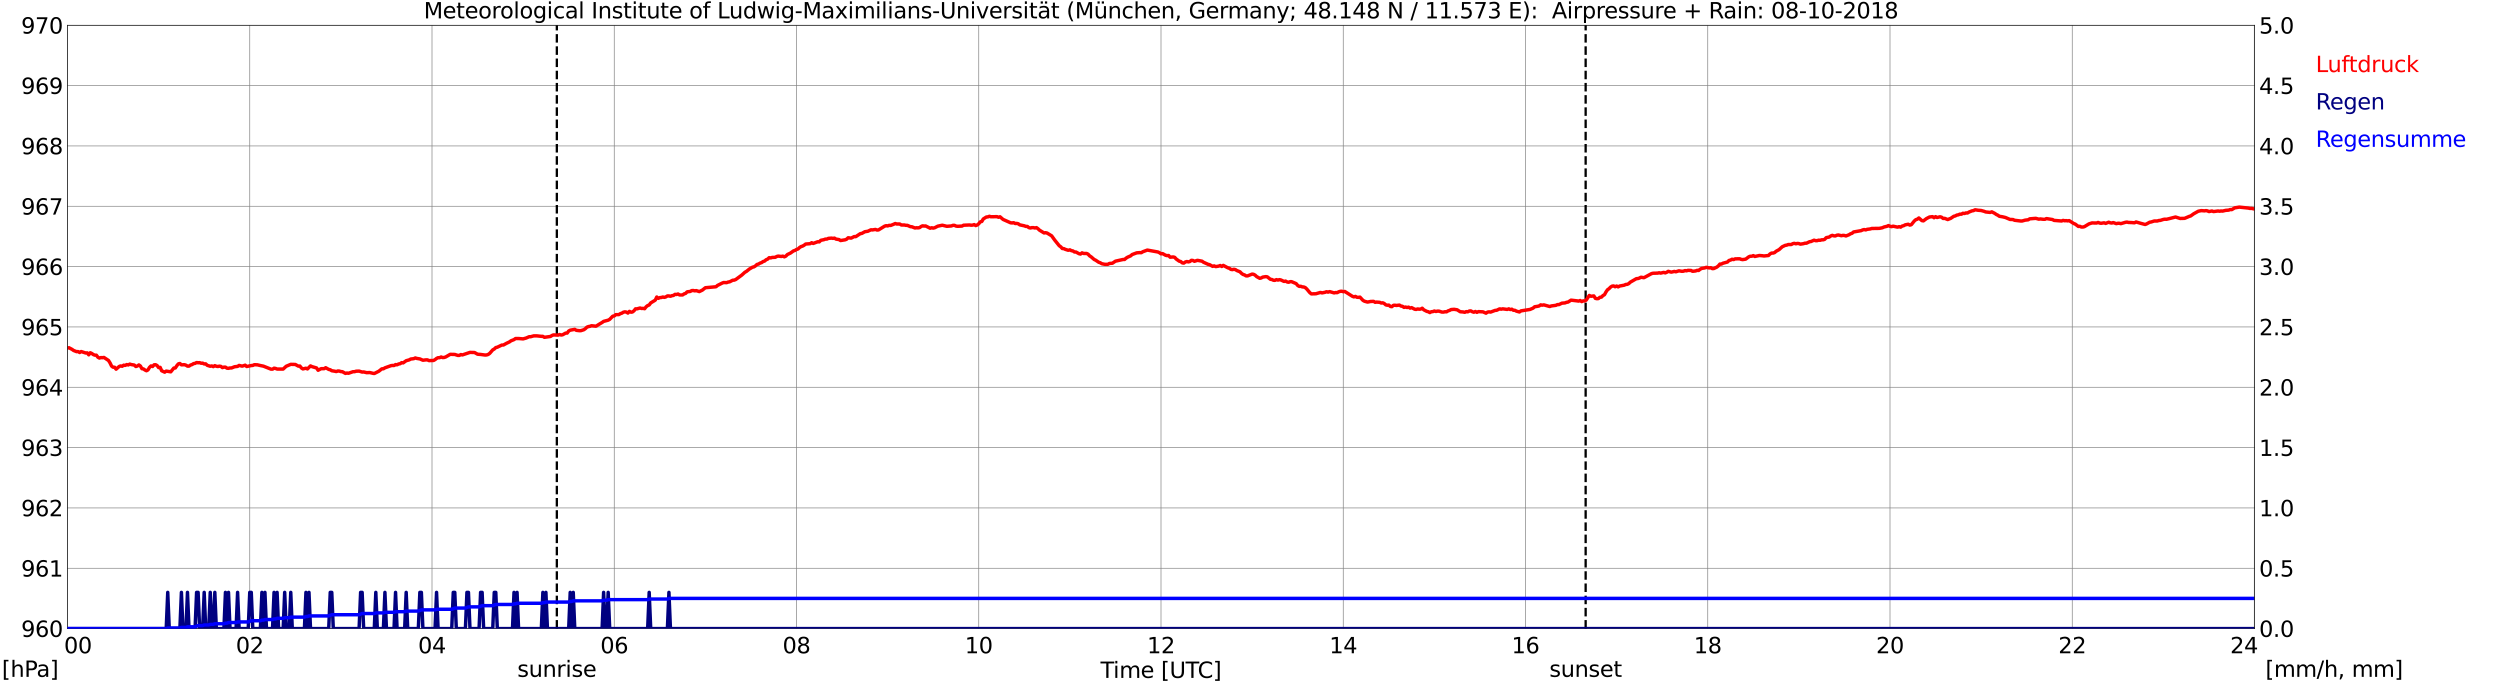 <?xml version="1.0" encoding="utf-8" standalone="no"?>
<!DOCTYPE svg PUBLIC "-//W3C//DTD SVG 1.1//EN"
  "http://www.w3.org/Graphics/SVG/1.1/DTD/svg11.dtd">
<svg xmlns:xlink="http://www.w3.org/1999/xlink" width="1085.4pt" height="296.64pt" viewBox="0 0 1085.4 296.64" xmlns="http://www.w3.org/2000/svg" version="1.1">
 <defs>
  <style type="text/css">*{stroke-linejoin: round; stroke-linecap: butt}</style>
 </defs>
 <g id="figure_1">
  <g id="patch_1">
   <path d="M 0 296.64 
L 1085.4 296.64 
L 1085.4 0 
L 0 0 
z
" style="fill: #ffffff"/>
  </g>
  <g id="axes_1">
   <g id="patch_2">
    <path d="M 29.306 272.909 
L 978.814 272.909 
L 978.814 10.976 
L 29.306 10.976 
z
" style="fill: #ffffff"/>
   </g>
   <g id="patch_3">
    <path d="M 978.814 272.909 
L 978.814 272.909 
L 978.814 10.976 
L 978.814 10.976 
z
" clip-path="url(#p49af0dd987)" style="fill: #d3d3d3; opacity: 0.25; stroke: #d3d3d3; stroke-linejoin: miter"/>
   </g>
   <g id="matplotlib.axis_1">
    <g id="xtick_1">
     <g id="line2d_1">
      <path d="M 29.306 272.909 
L 29.306 10.976 
" clip-path="url(#p49af0dd987)" style="fill: none; stroke: #808080; stroke-width: 0.3; stroke-linecap: square"/>
     </g>
     <g id="line2d_2"/>
     <g id="text_1">
      <!--    00 -->
      <g transform="translate(18.733 283.627) scale(0.095 -0.095)">
       <defs>
        <path id="DejaVuSans-20" transform="scale(0.016)"/>
        <path id="DejaVuSans-30" d="M 2034 4250 
Q 1547 4250 1301 3770 
Q 1056 3291 1056 2328 
Q 1056 1369 1301 889 
Q 1547 409 2034 409 
Q 2525 409 2770 889 
Q 3016 1369 3016 2328 
Q 3016 3291 2770 3770 
Q 2525 4250 2034 4250 
z
M 2034 4750 
Q 2819 4750 3233 4129 
Q 3647 3509 3647 2328 
Q 3647 1150 3233 529 
Q 2819 -91 2034 -91 
Q 1250 -91 836 529 
Q 422 1150 422 2328 
Q 422 3509 836 4129 
Q 1250 4750 2034 4750 
z
" transform="scale(0.016)"/>
       </defs>
       <use xlink:href="#DejaVuSans-20"/>
       <use xlink:href="#DejaVuSans-20" transform="translate(31.787 0)"/>
       <use xlink:href="#DejaVuSans-20" transform="translate(63.574 0)"/>
       <use xlink:href="#DejaVuSans-30" transform="translate(95.361 0)"/>
       <use xlink:href="#DejaVuSans-30" transform="translate(158.984 0)"/>
      </g>
     </g>
    </g>
    <g id="xtick_2">
     <g id="line2d_3">
      <path d="M 108.431 272.909 
L 108.431 10.976 
" clip-path="url(#p49af0dd987)" style="fill: none; stroke: #808080; stroke-width: 0.3; stroke-linecap: square"/>
     </g>
     <g id="line2d_4"/>
     <g id="text_2">
      <!-- 02 -->
      <g transform="translate(102.387 283.627) scale(0.095 -0.095)">
       <defs>
        <path id="DejaVuSans-32" d="M 1228 531 
L 3431 531 
L 3431 0 
L 469 0 
L 469 531 
Q 828 903 1448 1529 
Q 2069 2156 2228 2338 
Q 2531 2678 2651 2914 
Q 2772 3150 2772 3378 
Q 2772 3750 2511 3984 
Q 2250 4219 1831 4219 
Q 1534 4219 1204 4116 
Q 875 4013 500 3803 
L 500 4441 
Q 881 4594 1212 4672 
Q 1544 4750 1819 4750 
Q 2544 4750 2975 4387 
Q 3406 4025 3406 3419 
Q 3406 3131 3298 2873 
Q 3191 2616 2906 2266 
Q 2828 2175 2409 1742 
Q 1991 1309 1228 531 
z
" transform="scale(0.016)"/>
       </defs>
       <use xlink:href="#DejaVuSans-30"/>
       <use xlink:href="#DejaVuSans-32" transform="translate(63.623 0)"/>
      </g>
     </g>
    </g>
    <g id="xtick_3">
     <g id="line2d_5">
      <path d="M 187.557 272.909 
L 187.557 10.976 
" clip-path="url(#p49af0dd987)" style="fill: none; stroke: #808080; stroke-width: 0.3; stroke-linecap: square"/>
     </g>
     <g id="line2d_6"/>
     <g id="text_3">
      <!-- 04 -->
      <g transform="translate(181.513 283.627) scale(0.095 -0.095)">
       <defs>
        <path id="DejaVuSans-34" d="M 2419 4116 
L 825 1625 
L 2419 1625 
L 2419 4116 
z
M 2253 4666 
L 3047 4666 
L 3047 1625 
L 3713 1625 
L 3713 1100 
L 3047 1100 
L 3047 0 
L 2419 0 
L 2419 1100 
L 313 1100 
L 313 1709 
L 2253 4666 
z
" transform="scale(0.016)"/>
       </defs>
       <use xlink:href="#DejaVuSans-30"/>
       <use xlink:href="#DejaVuSans-34" transform="translate(63.623 0)"/>
      </g>
     </g>
    </g>
    <g id="xtick_4">
     <g id="line2d_7">
      <path d="M 266.683 272.909 
L 266.683 10.976 
" clip-path="url(#p49af0dd987)" style="fill: none; stroke: #808080; stroke-width: 0.3; stroke-linecap: square"/>
     </g>
     <g id="line2d_8"/>
     <g id="text_4">
      <!-- 06 -->
      <g transform="translate(260.638 283.627) scale(0.095 -0.095)">
       <defs>
        <path id="DejaVuSans-36" d="M 2113 2584 
Q 1688 2584 1439 2293 
Q 1191 2003 1191 1497 
Q 1191 994 1439 701 
Q 1688 409 2113 409 
Q 2538 409 2786 701 
Q 3034 994 3034 1497 
Q 3034 2003 2786 2293 
Q 2538 2584 2113 2584 
z
M 3366 4563 
L 3366 3988 
Q 3128 4100 2886 4159 
Q 2644 4219 2406 4219 
Q 1781 4219 1451 3797 
Q 1122 3375 1075 2522 
Q 1259 2794 1537 2939 
Q 1816 3084 2150 3084 
Q 2853 3084 3261 2657 
Q 3669 2231 3669 1497 
Q 3669 778 3244 343 
Q 2819 -91 2113 -91 
Q 1303 -91 875 529 
Q 447 1150 447 2328 
Q 447 3434 972 4092 
Q 1497 4750 2381 4750 
Q 2619 4750 2861 4703 
Q 3103 4656 3366 4563 
z
" transform="scale(0.016)"/>
       </defs>
       <use xlink:href="#DejaVuSans-30"/>
       <use xlink:href="#DejaVuSans-36" transform="translate(63.623 0)"/>
      </g>
     </g>
    </g>
    <g id="xtick_5">
     <g id="line2d_9">
      <path d="M 345.808 272.909 
L 345.808 10.976 
" clip-path="url(#p49af0dd987)" style="fill: none; stroke: #808080; stroke-width: 0.3; stroke-linecap: square"/>
     </g>
     <g id="line2d_10"/>
     <g id="text_5">
      <!-- 08 -->
      <g transform="translate(339.764 283.627) scale(0.095 -0.095)">
       <defs>
        <path id="DejaVuSans-38" d="M 2034 2216 
Q 1584 2216 1326 1975 
Q 1069 1734 1069 1313 
Q 1069 891 1326 650 
Q 1584 409 2034 409 
Q 2484 409 2743 651 
Q 3003 894 3003 1313 
Q 3003 1734 2745 1975 
Q 2488 2216 2034 2216 
z
M 1403 2484 
Q 997 2584 770 2862 
Q 544 3141 544 3541 
Q 544 4100 942 4425 
Q 1341 4750 2034 4750 
Q 2731 4750 3128 4425 
Q 3525 4100 3525 3541 
Q 3525 3141 3298 2862 
Q 3072 2584 2669 2484 
Q 3125 2378 3379 2068 
Q 3634 1759 3634 1313 
Q 3634 634 3220 271 
Q 2806 -91 2034 -91 
Q 1263 -91 848 271 
Q 434 634 434 1313 
Q 434 1759 690 2068 
Q 947 2378 1403 2484 
z
M 1172 3481 
Q 1172 3119 1398 2916 
Q 1625 2713 2034 2713 
Q 2441 2713 2670 2916 
Q 2900 3119 2900 3481 
Q 2900 3844 2670 4047 
Q 2441 4250 2034 4250 
Q 1625 4250 1398 4047 
Q 1172 3844 1172 3481 
z
" transform="scale(0.016)"/>
       </defs>
       <use xlink:href="#DejaVuSans-30"/>
       <use xlink:href="#DejaVuSans-38" transform="translate(63.623 0)"/>
      </g>
     </g>
    </g>
    <g id="xtick_6">
     <g id="line2d_11">
      <path d="M 424.934 272.909 
L 424.934 10.976 
" clip-path="url(#p49af0dd987)" style="fill: none; stroke: #808080; stroke-width: 0.3; stroke-linecap: square"/>
     </g>
     <g id="line2d_12"/>
     <g id="text_6">
      <!-- 10 -->
      <g transform="translate(418.89 283.627) scale(0.095 -0.095)">
       <defs>
        <path id="DejaVuSans-31" d="M 794 531 
L 1825 531 
L 1825 4091 
L 703 3866 
L 703 4441 
L 1819 4666 
L 2450 4666 
L 2450 531 
L 3481 531 
L 3481 0 
L 794 0 
L 794 531 
z
" transform="scale(0.016)"/>
       </defs>
       <use xlink:href="#DejaVuSans-31"/>
       <use xlink:href="#DejaVuSans-30" transform="translate(63.623 0)"/>
      </g>
     </g>
    </g>
    <g id="xtick_7">
     <g id="line2d_13">
      <path d="M 504.06 272.909 
L 504.06 10.976 
" clip-path="url(#p49af0dd987)" style="fill: none; stroke: #808080; stroke-width: 0.3; stroke-linecap: square"/>
     </g>
     <g id="line2d_14"/>
     <g id="text_7">
      <!-- 12 -->
      <g transform="translate(498.015 283.627) scale(0.095 -0.095)">
       <use xlink:href="#DejaVuSans-31"/>
       <use xlink:href="#DejaVuSans-32" transform="translate(63.623 0)"/>
      </g>
     </g>
    </g>
    <g id="xtick_8">
     <g id="line2d_15">
      <path d="M 583.185 272.909 
L 583.185 10.976 
" clip-path="url(#p49af0dd987)" style="fill: none; stroke: #808080; stroke-width: 0.3; stroke-linecap: square"/>
     </g>
     <g id="line2d_16"/>
     <g id="text_8">
      <!-- 14 -->
      <g transform="translate(577.141 283.627) scale(0.095 -0.095)">
       <use xlink:href="#DejaVuSans-31"/>
       <use xlink:href="#DejaVuSans-34" transform="translate(63.623 0)"/>
      </g>
     </g>
    </g>
    <g id="xtick_9">
     <g id="line2d_17">
      <path d="M 662.311 272.909 
L 662.311 10.976 
" clip-path="url(#p49af0dd987)" style="fill: none; stroke: #808080; stroke-width: 0.3; stroke-linecap: square"/>
     </g>
     <g id="line2d_18"/>
     <g id="text_9">
      <!-- 16 -->
      <g transform="translate(656.267 283.627) scale(0.095 -0.095)">
       <use xlink:href="#DejaVuSans-31"/>
       <use xlink:href="#DejaVuSans-36" transform="translate(63.623 0)"/>
      </g>
     </g>
    </g>
    <g id="xtick_10">
     <g id="line2d_19">
      <path d="M 741.437 272.909 
L 741.437 10.976 
" clip-path="url(#p49af0dd987)" style="fill: none; stroke: #808080; stroke-width: 0.3; stroke-linecap: square"/>
     </g>
     <g id="line2d_20"/>
     <g id="text_10">
      <!-- 18 -->
      <g transform="translate(735.392 283.627) scale(0.095 -0.095)">
       <use xlink:href="#DejaVuSans-31"/>
       <use xlink:href="#DejaVuSans-38" transform="translate(63.623 0)"/>
      </g>
     </g>
    </g>
    <g id="xtick_11">
     <g id="line2d_21">
      <path d="M 820.562 272.909 
L 820.562 10.976 
" clip-path="url(#p49af0dd987)" style="fill: none; stroke: #808080; stroke-width: 0.3; stroke-linecap: square"/>
     </g>
     <g id="line2d_22"/>
     <g id="text_11">
      <!-- 20 -->
      <g transform="translate(814.518 283.627) scale(0.095 -0.095)">
       <use xlink:href="#DejaVuSans-32"/>
       <use xlink:href="#DejaVuSans-30" transform="translate(63.623 0)"/>
      </g>
     </g>
    </g>
    <g id="xtick_12">
     <g id="line2d_23">
      <path d="M 899.688 272.909 
L 899.688 10.976 
" clip-path="url(#p49af0dd987)" style="fill: none; stroke: #808080; stroke-width: 0.3; stroke-linecap: square"/>
     </g>
     <g id="line2d_24"/>
     <g id="text_12">
      <!-- 22 -->
      <g transform="translate(893.644 283.627) scale(0.095 -0.095)">
       <use xlink:href="#DejaVuSans-32"/>
       <use xlink:href="#DejaVuSans-32" transform="translate(63.623 0)"/>
      </g>
     </g>
    </g>
    <g id="xtick_13">
     <g id="line2d_25">
      <path d="M 978.814 272.909 
L 978.814 10.976 
" clip-path="url(#p49af0dd987)" style="fill: none; stroke: #808080; stroke-width: 0.3; stroke-linecap: square"/>
     </g>
     <g id="line2d_26"/>
     <g id="text_13">
      <!-- 24    -->
      <g transform="translate(968.241 283.627) scale(0.095 -0.095)">
       <use xlink:href="#DejaVuSans-32"/>
       <use xlink:href="#DejaVuSans-34" transform="translate(63.623 0)"/>
       <use xlink:href="#DejaVuSans-20" transform="translate(127.246 0)"/>
       <use xlink:href="#DejaVuSans-20" transform="translate(159.033 0)"/>
       <use xlink:href="#DejaVuSans-20" transform="translate(190.82 0)"/>
      </g>
     </g>
    </g>
    <g id="text_14">
     <!-- Time [UTC] -->
     <g transform="translate(477.806 294.322) scale(0.095 -0.095)">
      <defs>
       <path id="DejaVuSans-54" d="M -19 4666 
L 3928 4666 
L 3928 4134 
L 2272 4134 
L 2272 0 
L 1638 0 
L 1638 4134 
L -19 4134 
L -19 4666 
z
" transform="scale(0.016)"/>
       <path id="DejaVuSans-69" d="M 603 3500 
L 1178 3500 
L 1178 0 
L 603 0 
L 603 3500 
z
M 603 4863 
L 1178 4863 
L 1178 4134 
L 603 4134 
L 603 4863 
z
" transform="scale(0.016)"/>
       <path id="DejaVuSans-6d" d="M 3328 2828 
Q 3544 3216 3844 3400 
Q 4144 3584 4550 3584 
Q 5097 3584 5394 3201 
Q 5691 2819 5691 2113 
L 5691 0 
L 5113 0 
L 5113 2094 
Q 5113 2597 4934 2840 
Q 4756 3084 4391 3084 
Q 3944 3084 3684 2787 
Q 3425 2491 3425 1978 
L 3425 0 
L 2847 0 
L 2847 2094 
Q 2847 2600 2669 2842 
Q 2491 3084 2119 3084 
Q 1678 3084 1418 2786 
Q 1159 2488 1159 1978 
L 1159 0 
L 581 0 
L 581 3500 
L 1159 3500 
L 1159 2956 
Q 1356 3278 1631 3431 
Q 1906 3584 2284 3584 
Q 2666 3584 2933 3390 
Q 3200 3197 3328 2828 
z
" transform="scale(0.016)"/>
       <path id="DejaVuSans-65" d="M 3597 1894 
L 3597 1613 
L 953 1613 
Q 991 1019 1311 708 
Q 1631 397 2203 397 
Q 2534 397 2845 478 
Q 3156 559 3463 722 
L 3463 178 
Q 3153 47 2828 -22 
Q 2503 -91 2169 -91 
Q 1331 -91 842 396 
Q 353 884 353 1716 
Q 353 2575 817 3079 
Q 1281 3584 2069 3584 
Q 2775 3584 3186 3129 
Q 3597 2675 3597 1894 
z
M 3022 2063 
Q 3016 2534 2758 2815 
Q 2500 3097 2075 3097 
Q 1594 3097 1305 2825 
Q 1016 2553 972 2059 
L 3022 2063 
z
" transform="scale(0.016)"/>
       <path id="DejaVuSans-5b" d="M 550 4863 
L 1875 4863 
L 1875 4416 
L 1125 4416 
L 1125 -397 
L 1875 -397 
L 1875 -844 
L 550 -844 
L 550 4863 
z
" transform="scale(0.016)"/>
       <path id="DejaVuSans-55" d="M 556 4666 
L 1191 4666 
L 1191 1831 
Q 1191 1081 1462 751 
Q 1734 422 2344 422 
Q 2950 422 3222 751 
Q 3494 1081 3494 1831 
L 3494 4666 
L 4128 4666 
L 4128 1753 
Q 4128 841 3676 375 
Q 3225 -91 2344 -91 
Q 1459 -91 1007 375 
Q 556 841 556 1753 
L 556 4666 
z
" transform="scale(0.016)"/>
       <path id="DejaVuSans-43" d="M 4122 4306 
L 4122 3641 
Q 3803 3938 3442 4084 
Q 3081 4231 2675 4231 
Q 1875 4231 1450 3742 
Q 1025 3253 1025 2328 
Q 1025 1406 1450 917 
Q 1875 428 2675 428 
Q 3081 428 3442 575 
Q 3803 722 4122 1019 
L 4122 359 
Q 3791 134 3420 21 
Q 3050 -91 2638 -91 
Q 1578 -91 968 557 
Q 359 1206 359 2328 
Q 359 3453 968 4101 
Q 1578 4750 2638 4750 
Q 3056 4750 3426 4639 
Q 3797 4528 4122 4306 
z
" transform="scale(0.016)"/>
       <path id="DejaVuSans-5d" d="M 1947 4863 
L 1947 -844 
L 622 -844 
L 622 -397 
L 1369 -397 
L 1369 4416 
L 622 4416 
L 622 4863 
L 1947 4863 
z
" transform="scale(0.016)"/>
      </defs>
      <use xlink:href="#DejaVuSans-54"/>
      <use xlink:href="#DejaVuSans-69" transform="translate(57.959 0)"/>
      <use xlink:href="#DejaVuSans-6d" transform="translate(85.742 0)"/>
      <use xlink:href="#DejaVuSans-65" transform="translate(183.154 0)"/>
      <use xlink:href="#DejaVuSans-20" transform="translate(244.678 0)"/>
      <use xlink:href="#DejaVuSans-5b" transform="translate(276.465 0)"/>
      <use xlink:href="#DejaVuSans-55" transform="translate(315.479 0)"/>
      <use xlink:href="#DejaVuSans-54" transform="translate(388.672 0)"/>
      <use xlink:href="#DejaVuSans-43" transform="translate(443.881 0)"/>
      <use xlink:href="#DejaVuSans-5d" transform="translate(513.705 0)"/>
     </g>
    </g>
   </g>
   <g id="matplotlib.axis_2">
    <g id="ytick_1">
     <g id="line2d_27">
      <path d="M 29.306 272.909 
L 978.814 272.909 
" clip-path="url(#p49af0dd987)" style="fill: none; stroke: #808080; stroke-width: 0.3; stroke-linecap: square"/>
     </g>
     <g id="line2d_28"/>
     <g id="text_15">
      <!-- 960 -->
      <g transform="translate(9.173 276.518) scale(0.095 -0.095)">
       <defs>
        <path id="DejaVuSans-39" d="M 703 97 
L 703 672 
Q 941 559 1184 500 
Q 1428 441 1663 441 
Q 2288 441 2617 861 
Q 2947 1281 2994 2138 
Q 2813 1869 2534 1725 
Q 2256 1581 1919 1581 
Q 1219 1581 811 2004 
Q 403 2428 403 3163 
Q 403 3881 828 4315 
Q 1253 4750 1959 4750 
Q 2769 4750 3195 4129 
Q 3622 3509 3622 2328 
Q 3622 1225 3098 567 
Q 2575 -91 1691 -91 
Q 1453 -91 1209 -44 
Q 966 3 703 97 
z
M 1959 2075 
Q 2384 2075 2632 2365 
Q 2881 2656 2881 3163 
Q 2881 3666 2632 3958 
Q 2384 4250 1959 4250 
Q 1534 4250 1286 3958 
Q 1038 3666 1038 3163 
Q 1038 2656 1286 2365 
Q 1534 2075 1959 2075 
z
" transform="scale(0.016)"/>
       </defs>
       <use xlink:href="#DejaVuSans-39"/>
       <use xlink:href="#DejaVuSans-36" transform="translate(63.623 0)"/>
       <use xlink:href="#DejaVuSans-30" transform="translate(127.246 0)"/>
      </g>
     </g>
    </g>
    <g id="ytick_2">
     <g id="line2d_29">
      <path d="M 29.306 246.715 
L 978.814 246.715 
" clip-path="url(#p49af0dd987)" style="fill: none; stroke: #808080; stroke-width: 0.3; stroke-linecap: square"/>
     </g>
     <g id="line2d_30"/>
     <g id="text_16">
      <!-- 961 -->
      <g transform="translate(9.173 250.325) scale(0.095 -0.095)">
       <use xlink:href="#DejaVuSans-39"/>
       <use xlink:href="#DejaVuSans-36" transform="translate(63.623 0)"/>
       <use xlink:href="#DejaVuSans-31" transform="translate(127.246 0)"/>
      </g>
     </g>
    </g>
    <g id="ytick_3">
     <g id="line2d_31">
      <path d="M 29.306 220.522 
L 978.814 220.522 
" clip-path="url(#p49af0dd987)" style="fill: none; stroke: #808080; stroke-width: 0.3; stroke-linecap: square"/>
     </g>
     <g id="line2d_32"/>
     <g id="text_17">
      <!-- 962 -->
      <g transform="translate(9.173 224.131) scale(0.095 -0.095)">
       <use xlink:href="#DejaVuSans-39"/>
       <use xlink:href="#DejaVuSans-36" transform="translate(63.623 0)"/>
       <use xlink:href="#DejaVuSans-32" transform="translate(127.246 0)"/>
      </g>
     </g>
    </g>
    <g id="ytick_4">
     <g id="line2d_33">
      <path d="M 29.306 194.329 
L 978.814 194.329 
" clip-path="url(#p49af0dd987)" style="fill: none; stroke: #808080; stroke-width: 0.3; stroke-linecap: square"/>
     </g>
     <g id="line2d_34"/>
     <g id="text_18">
      <!-- 963 -->
      <g transform="translate(9.173 197.938) scale(0.095 -0.095)">
       <defs>
        <path id="DejaVuSans-33" d="M 2597 2516 
Q 3050 2419 3304 2112 
Q 3559 1806 3559 1356 
Q 3559 666 3084 287 
Q 2609 -91 1734 -91 
Q 1441 -91 1130 -33 
Q 819 25 488 141 
L 488 750 
Q 750 597 1062 519 
Q 1375 441 1716 441 
Q 2309 441 2620 675 
Q 2931 909 2931 1356 
Q 2931 1769 2642 2001 
Q 2353 2234 1838 2234 
L 1294 2234 
L 1294 2753 
L 1863 2753 
Q 2328 2753 2575 2939 
Q 2822 3125 2822 3475 
Q 2822 3834 2567 4026 
Q 2313 4219 1838 4219 
Q 1578 4219 1281 4162 
Q 984 4106 628 3988 
L 628 4550 
Q 988 4650 1302 4700 
Q 1616 4750 1894 4750 
Q 2613 4750 3031 4423 
Q 3450 4097 3450 3541 
Q 3450 3153 3228 2886 
Q 3006 2619 2597 2516 
z
" transform="scale(0.016)"/>
       </defs>
       <use xlink:href="#DejaVuSans-39"/>
       <use xlink:href="#DejaVuSans-36" transform="translate(63.623 0)"/>
       <use xlink:href="#DejaVuSans-33" transform="translate(127.246 0)"/>
      </g>
     </g>
    </g>
    <g id="ytick_5">
     <g id="line2d_35">
      <path d="M 29.306 168.136 
L 978.814 168.136 
" clip-path="url(#p49af0dd987)" style="fill: none; stroke: #808080; stroke-width: 0.3; stroke-linecap: square"/>
     </g>
     <g id="line2d_36"/>
     <g id="text_19">
      <!-- 964 -->
      <g transform="translate(9.173 171.745) scale(0.095 -0.095)">
       <use xlink:href="#DejaVuSans-39"/>
       <use xlink:href="#DejaVuSans-36" transform="translate(63.623 0)"/>
       <use xlink:href="#DejaVuSans-34" transform="translate(127.246 0)"/>
      </g>
     </g>
    </g>
    <g id="ytick_6">
     <g id="line2d_37">
      <path d="M 29.306 141.942 
L 978.814 141.942 
" clip-path="url(#p49af0dd987)" style="fill: none; stroke: #808080; stroke-width: 0.3; stroke-linecap: square"/>
     </g>
     <g id="line2d_38"/>
     <g id="text_20">
      <!-- 965 -->
      <g transform="translate(9.173 145.551) scale(0.095 -0.095)">
       <defs>
        <path id="DejaVuSans-35" d="M 691 4666 
L 3169 4666 
L 3169 4134 
L 1269 4134 
L 1269 2991 
Q 1406 3038 1543 3061 
Q 1681 3084 1819 3084 
Q 2600 3084 3056 2656 
Q 3513 2228 3513 1497 
Q 3513 744 3044 326 
Q 2575 -91 1722 -91 
Q 1428 -91 1123 -41 
Q 819 9 494 109 
L 494 744 
Q 775 591 1075 516 
Q 1375 441 1709 441 
Q 2250 441 2565 725 
Q 2881 1009 2881 1497 
Q 2881 1984 2565 2268 
Q 2250 2553 1709 2553 
Q 1456 2553 1204 2497 
Q 953 2441 691 2322 
L 691 4666 
z
" transform="scale(0.016)"/>
       </defs>
       <use xlink:href="#DejaVuSans-39"/>
       <use xlink:href="#DejaVuSans-36" transform="translate(63.623 0)"/>
       <use xlink:href="#DejaVuSans-35" transform="translate(127.246 0)"/>
      </g>
     </g>
    </g>
    <g id="ytick_7">
     <g id="line2d_39">
      <path d="M 29.306 115.749 
L 978.814 115.749 
" clip-path="url(#p49af0dd987)" style="fill: none; stroke: #808080; stroke-width: 0.3; stroke-linecap: square"/>
     </g>
     <g id="line2d_40"/>
     <g id="text_21">
      <!-- 966 -->
      <g transform="translate(9.173 119.358) scale(0.095 -0.095)">
       <use xlink:href="#DejaVuSans-39"/>
       <use xlink:href="#DejaVuSans-36" transform="translate(63.623 0)"/>
       <use xlink:href="#DejaVuSans-36" transform="translate(127.246 0)"/>
      </g>
     </g>
    </g>
    <g id="ytick_8">
     <g id="line2d_41">
      <path d="M 29.306 89.556 
L 978.814 89.556 
" clip-path="url(#p49af0dd987)" style="fill: none; stroke: #808080; stroke-width: 0.3; stroke-linecap: square"/>
     </g>
     <g id="line2d_42"/>
     <g id="text_22">
      <!-- 967 -->
      <g transform="translate(9.173 93.165) scale(0.095 -0.095)">
       <defs>
        <path id="DejaVuSans-37" d="M 525 4666 
L 3525 4666 
L 3525 4397 
L 1831 0 
L 1172 0 
L 2766 4134 
L 525 4134 
L 525 4666 
z
" transform="scale(0.016)"/>
       </defs>
       <use xlink:href="#DejaVuSans-39"/>
       <use xlink:href="#DejaVuSans-36" transform="translate(63.623 0)"/>
       <use xlink:href="#DejaVuSans-37" transform="translate(127.246 0)"/>
      </g>
     </g>
    </g>
    <g id="ytick_9">
     <g id="line2d_43">
      <path d="M 29.306 63.362 
L 978.814 63.362 
" clip-path="url(#p49af0dd987)" style="fill: none; stroke: #808080; stroke-width: 0.3; stroke-linecap: square"/>
     </g>
     <g id="line2d_44"/>
     <g id="text_23">
      <!-- 968 -->
      <g transform="translate(9.173 66.972) scale(0.095 -0.095)">
       <use xlink:href="#DejaVuSans-39"/>
       <use xlink:href="#DejaVuSans-36" transform="translate(63.623 0)"/>
       <use xlink:href="#DejaVuSans-38" transform="translate(127.246 0)"/>
      </g>
     </g>
    </g>
    <g id="ytick_10">
     <g id="line2d_45">
      <path d="M 29.306 37.169 
L 978.814 37.169 
" clip-path="url(#p49af0dd987)" style="fill: none; stroke: #808080; stroke-width: 0.3; stroke-linecap: square"/>
     </g>
     <g id="line2d_46"/>
     <g id="text_24">
      <!-- 969 -->
      <g transform="translate(9.173 40.778) scale(0.095 -0.095)">
       <use xlink:href="#DejaVuSans-39"/>
       <use xlink:href="#DejaVuSans-36" transform="translate(63.623 0)"/>
       <use xlink:href="#DejaVuSans-39" transform="translate(127.246 0)"/>
      </g>
     </g>
    </g>
    <g id="ytick_11">
     <g id="line2d_47">
      <path d="M 29.306 10.976 
L 978.814 10.976 
" clip-path="url(#p49af0dd987)" style="fill: none; stroke: #808080; stroke-width: 0.3; stroke-linecap: square"/>
     </g>
     <g id="line2d_48"/>
     <g id="text_25">
      <!-- 970 -->
      <g transform="translate(9.173 14.585) scale(0.095 -0.095)">
       <use xlink:href="#DejaVuSans-39"/>
       <use xlink:href="#DejaVuSans-37" transform="translate(63.623 0)"/>
       <use xlink:href="#DejaVuSans-30" transform="translate(127.246 0)"/>
      </g>
     </g>
    </g>
   </g>
   <g id="line2d_49">
    <path d="M 241.758 272.909 
L 241.758 10.976 
" clip-path="url(#p49af0dd987)" style="fill: none; stroke-dasharray: 3.7,1.6; stroke-dashoffset: 0; stroke: #000000"/>
   </g>
   <g id="line2d_50">
    <path d="M 688.423 272.909 
L 688.423 10.976 
" clip-path="url(#p49af0dd987)" style="fill: none; stroke-dasharray: 3.7,1.6; stroke-dashoffset: 0; stroke: #000000"/>
   </g>
   <g id="line2d_51">
    <path d="M 29.306 151.11 
L 29.965 150.979 
L 31.284 151.686 
L 31.943 152.158 
L 33.262 152.681 
L 33.921 152.629 
L 34.581 153.048 
L 35.24 152.629 
L 36.559 153.048 
L 37.218 153.258 
L 37.878 153.205 
L 38.537 154.044 
L 39.197 153.153 
L 39.856 153.467 
L 40.515 153.939 
L 41.175 154.201 
L 41.834 154.201 
L 42.493 155.091 
L 43.153 155.458 
L 43.812 155.248 
L 44.472 155.301 
L 45.131 155.196 
L 47.109 156.506 
L 47.768 157.553 
L 48.428 158.916 
L 49.087 159.439 
L 49.747 159.439 
L 50.406 160.278 
L 51.725 159.125 
L 52.384 158.863 
L 53.043 159.02 
L 53.703 158.549 
L 54.362 158.654 
L 55.022 158.287 
L 55.681 158.444 
L 56.34 158.077 
L 57 158.287 
L 58.319 158.496 
L 58.978 159.125 
L 59.637 158.916 
L 60.297 158.444 
L 60.956 158.916 
L 61.615 160.068 
L 62.275 160.173 
L 62.934 160.644 
L 63.594 160.959 
L 64.253 160.592 
L 64.912 159.492 
L 65.572 158.863 
L 66.231 159.125 
L 66.89 158.392 
L 67.55 158.339 
L 68.209 158.706 
L 68.869 159.597 
L 69.528 159.492 
L 70.187 160.959 
L 71.506 161.587 
L 72.166 161.116 
L 74.144 161.43 
L 75.462 159.806 
L 76.122 159.754 
L 76.781 158.758 
L 77.441 157.973 
L 78.1 157.815 
L 78.759 158.392 
L 80.078 158.339 
L 80.737 158.549 
L 81.397 158.968 
L 82.056 158.968 
L 82.716 158.496 
L 83.375 158.287 
L 84.034 157.868 
L 84.694 157.763 
L 85.353 157.396 
L 86.013 157.501 
L 86.672 157.449 
L 87.331 157.711 
L 87.991 157.658 
L 88.65 158.025 
L 89.309 157.973 
L 89.969 158.601 
L 91.288 159.02 
L 91.947 158.863 
L 92.606 159.177 
L 93.266 158.758 
L 93.925 159.02 
L 94.584 159.125 
L 95.244 158.968 
L 95.903 159.073 
L 96.563 159.597 
L 97.222 159.387 
L 97.881 159.387 
L 98.541 159.858 
L 99.2 159.911 
L 99.86 159.754 
L 100.519 159.754 
L 101.838 159.23 
L 103.156 159.073 
L 103.816 158.654 
L 105.135 158.968 
L 106.453 158.549 
L 107.113 159.125 
L 109.091 158.706 
L 109.75 158.654 
L 110.41 158.339 
L 111.728 158.392 
L 113.047 158.706 
L 114.366 158.968 
L 117.663 160.278 
L 118.322 160.278 
L 118.982 159.858 
L 119.641 159.963 
L 120.3 160.225 
L 122.938 160.225 
L 124.257 159.02 
L 126.235 158.182 
L 128.213 158.234 
L 129.532 158.968 
L 130.191 158.916 
L 130.85 159.754 
L 131.51 160.173 
L 132.829 159.858 
L 133.488 160.173 
L 134.807 158.863 
L 135.466 159.177 
L 137.444 159.754 
L 138.104 160.749 
L 139.422 160.068 
L 140.741 160.068 
L 141.4 159.649 
L 142.719 160.382 
L 143.379 160.539 
L 144.038 160.959 
L 145.357 161.168 
L 146.016 161.325 
L 146.676 161.063 
L 147.335 161.116 
L 147.994 161.325 
L 148.654 161.378 
L 149.972 162.111 
L 150.632 161.954 
L 151.291 162.059 
L 153.269 161.378 
L 153.929 161.378 
L 154.588 161.168 
L 155.907 161.116 
L 157.226 161.535 
L 157.885 161.482 
L 159.204 161.797 
L 160.523 161.744 
L 161.841 162.059 
L 162.501 162.163 
L 164.479 161.168 
L 165.798 160.12 
L 166.457 160.12 
L 167.116 159.701 
L 169.754 158.758 
L 170.413 158.654 
L 171.073 158.706 
L 171.732 158.287 
L 172.391 158.392 
L 173.051 158.025 
L 173.71 157.92 
L 174.37 157.449 
L 175.029 157.553 
L 176.348 156.61 
L 177.666 156.244 
L 178.326 155.877 
L 179.645 155.72 
L 180.304 155.406 
L 180.963 155.615 
L 182.282 155.825 
L 183.601 156.401 
L 184.92 156.244 
L 185.579 156.244 
L 186.238 156.558 
L 188.216 156.506 
L 188.876 156.139 
L 189.535 155.615 
L 190.195 155.301 
L 190.854 155.301 
L 191.513 154.987 
L 192.173 155.248 
L 192.832 155.196 
L 193.492 154.987 
L 195.47 153.834 
L 197.448 153.886 
L 198.767 154.305 
L 199.426 154.305 
L 200.085 153.939 
L 200.745 154.096 
L 204.042 152.996 
L 206.02 153.048 
L 207.339 153.782 
L 208.657 153.886 
L 210.635 154.148 
L 211.295 154.096 
L 211.954 153.886 
L 212.614 153.415 
L 213.932 151.896 
L 214.592 151.529 
L 215.251 150.9 
L 215.91 150.743 
L 217.889 149.8 
L 218.548 149.8 
L 219.867 149.067 
L 221.186 148.438 
L 221.845 147.967 
L 223.164 147.443 
L 223.823 146.971 
L 225.142 146.971 
L 227.12 147.129 
L 228.439 146.762 
L 229.757 146.186 
L 230.417 146.186 
L 231.736 145.819 
L 233.054 145.819 
L 235.033 146.028 
L 235.692 146.028 
L 236.351 146.447 
L 238.989 146.081 
L 239.648 145.662 
L 240.308 145.4 
L 242.286 145.505 
L 242.945 145.243 
L 243.604 145.452 
L 244.264 145.347 
L 245.583 144.614 
L 246.242 144.614 
L 246.901 143.723 
L 247.561 143.357 
L 249.539 142.99 
L 250.198 143.409 
L 251.517 143.566 
L 252.176 143.566 
L 253.495 143.147 
L 254.155 142.676 
L 254.814 142.047 
L 255.473 141.785 
L 256.133 141.68 
L 256.792 141.418 
L 258.77 141.628 
L 260.089 140.79 
L 261.408 140.004 
L 262.067 139.532 
L 264.045 139.009 
L 264.705 138.642 
L 266.023 137.28 
L 266.683 137.175 
L 267.342 136.599 
L 268.661 136.599 
L 269.32 136.18 
L 269.98 135.97 
L 270.639 135.551 
L 271.298 135.394 
L 271.958 135.499 
L 272.617 135.918 
L 273.277 135.184 
L 273.936 135.551 
L 274.595 135.446 
L 275.255 134.922 
L 275.914 134.084 
L 276.573 134.084 
L 277.892 133.718 
L 278.552 133.927 
L 279.211 133.875 
L 279.87 134.032 
L 280.53 133.194 
L 281.189 132.67 
L 281.849 132.408 
L 282.508 131.517 
L 284.486 130.312 
L 285.145 128.95 
L 285.805 129.527 
L 286.464 129.212 
L 287.124 129.16 
L 287.783 128.95 
L 288.442 129.108 
L 289.102 128.898 
L 289.761 128.479 
L 290.42 128.479 
L 291.08 128.636 
L 291.739 128.374 
L 292.399 128.269 
L 293.058 127.798 
L 293.717 127.85 
L 294.377 127.641 
L 295.036 128.06 
L 296.355 128.06 
L 297.014 127.588 
L 297.674 127.379 
L 298.333 126.698 
L 299.652 126.541 
L 300.311 126.174 
L 300.971 126.121 
L 301.63 126.279 
L 302.289 126.174 
L 303.608 126.593 
L 304.927 125.964 
L 306.246 124.917 
L 310.861 124.497 
L 311.521 123.921 
L 313.499 122.926 
L 314.158 122.664 
L 315.477 122.716 
L 316.136 122.454 
L 316.796 122.35 
L 318.114 121.669 
L 318.774 121.616 
L 319.433 121.354 
L 322.071 119.416 
L 323.39 118.211 
L 324.049 117.844 
L 325.368 116.797 
L 326.686 116.011 
L 327.346 115.854 
L 328.005 115.435 
L 328.665 114.806 
L 329.324 114.649 
L 329.983 114.23 
L 330.643 114.02 
L 331.302 113.549 
L 331.961 113.339 
L 332.621 112.763 
L 333.28 112.501 
L 333.94 111.872 
L 334.599 111.977 
L 335.258 111.768 
L 336.577 111.715 
L 337.236 111.348 
L 337.896 111.191 
L 339.215 111.348 
L 339.874 111.191 
L 340.533 111.506 
L 341.193 111.191 
L 341.852 110.51 
L 343.171 109.882 
L 344.49 108.939 
L 345.149 108.729 
L 345.808 108.31 
L 346.468 108.1 
L 347.127 107.472 
L 347.787 107.053 
L 348.446 106.843 
L 349.105 106.476 
L 349.765 105.953 
L 351.743 105.795 
L 352.402 105.376 
L 353.062 105.691 
L 355.04 104.957 
L 355.699 105.01 
L 356.359 104.329 
L 357.677 104.067 
L 358.337 103.805 
L 358.996 103.805 
L 359.655 103.49 
L 360.974 103.386 
L 361.634 103.49 
L 362.293 103.386 
L 362.952 103.805 
L 364.271 104.014 
L 364.93 104.433 
L 366.909 104.119 
L 367.568 103.857 
L 368.227 103.229 
L 369.546 103.386 
L 370.865 102.705 
L 371.524 102.757 
L 373.502 101.447 
L 374.162 101.343 
L 375.481 100.609 
L 376.799 100.4 
L 378.118 99.771 
L 378.777 99.823 
L 380.096 99.614 
L 380.756 99.876 
L 381.415 99.823 
L 384.053 98.199 
L 384.712 97.99 
L 385.371 98.095 
L 386.031 97.833 
L 386.69 97.885 
L 388.009 97.361 
L 388.668 97.047 
L 389.328 97.256 
L 390.646 97.256 
L 391.306 97.676 
L 392.624 97.676 
L 393.284 97.833 
L 393.943 97.833 
L 395.262 98.409 
L 395.921 98.461 
L 397.24 98.985 
L 397.899 98.88 
L 398.559 98.933 
L 399.218 98.828 
L 399.878 98.357 
L 400.537 98.042 
L 401.196 98.147 
L 401.856 98.095 
L 403.834 99.09 
L 404.493 98.88 
L 405.153 99.038 
L 405.812 98.88 
L 407.131 98.199 
L 409.109 97.78 
L 411.087 98.252 
L 412.406 98.147 
L 413.065 98.095 
L 413.725 97.833 
L 414.384 97.833 
L 415.043 98.147 
L 415.703 98.252 
L 417.681 98.147 
L 418.34 97.78 
L 420.978 97.676 
L 421.637 97.78 
L 422.297 97.728 
L 422.956 97.518 
L 423.615 97.937 
L 424.275 97.676 
L 424.934 97.152 
L 425.593 96.313 
L 426.253 96.156 
L 426.912 95.056 
L 428.231 94.218 
L 428.89 94.166 
L 429.55 93.904 
L 430.209 94.113 
L 432.847 94.061 
L 433.506 94.323 
L 434.165 94.113 
L 435.484 95.266 
L 438.781 96.733 
L 439.44 96.785 
L 440.1 96.68 
L 440.759 97.047 
L 441.419 96.995 
L 442.078 97.152 
L 442.737 97.623 
L 444.716 98.042 
L 445.375 98.304 
L 446.034 98.304 
L 446.694 98.828 
L 447.353 98.985 
L 448.012 98.828 
L 448.672 98.828 
L 449.331 98.985 
L 449.991 98.828 
L 450.65 99.3 
L 451.309 99.928 
L 453.287 101.133 
L 453.947 101.028 
L 454.606 101.185 
L 456.584 102.39 
L 457.903 104.224 
L 459.881 106.686 
L 460.541 107.158 
L 461.2 107.891 
L 461.859 107.943 
L 462.519 108.258 
L 463.838 108.677 
L 464.497 108.467 
L 465.156 108.834 
L 465.816 108.939 
L 466.475 109.41 
L 467.134 109.41 
L 468.453 110.144 
L 469.113 110.301 
L 469.772 109.777 
L 470.431 110.039 
L 471.75 110.039 
L 472.409 110.353 
L 473.069 111.087 
L 473.728 111.506 
L 475.047 112.658 
L 475.706 112.972 
L 477.025 113.863 
L 477.685 114.073 
L 478.344 114.492 
L 479.663 114.754 
L 480.981 114.754 
L 481.641 114.387 
L 482.96 114.282 
L 484.278 113.392 
L 487.575 112.658 
L 488.235 112.658 
L 488.894 112.082 
L 489.553 111.663 
L 490.872 111.087 
L 491.532 110.51 
L 493.51 109.777 
L 494.828 109.672 
L 495.488 109.724 
L 496.147 109.305 
L 498.125 108.572 
L 502.741 109.41 
L 503.4 109.724 
L 504.06 110.196 
L 504.719 110.091 
L 506.038 110.825 
L 506.697 110.982 
L 507.357 110.929 
L 508.016 111.663 
L 509.335 111.558 
L 509.994 111.715 
L 510.654 112.449 
L 511.972 113.392 
L 512.632 113.549 
L 513.291 114.125 
L 513.95 114.23 
L 514.61 113.758 
L 515.269 113.549 
L 515.929 113.706 
L 516.588 113.549 
L 517.247 113.025 
L 517.907 113.077 
L 518.566 113.444 
L 519.885 113.025 
L 521.863 113.392 
L 522.522 113.863 
L 524.501 114.754 
L 525.16 114.911 
L 526.479 115.644 
L 527.138 115.435 
L 527.797 115.749 
L 529.116 115.539 
L 529.776 115.277 
L 530.435 115.697 
L 531.094 115.225 
L 533.073 116.273 
L 533.732 116.482 
L 534.391 116.954 
L 535.051 117.059 
L 535.71 116.901 
L 536.369 117.059 
L 537.029 117.478 
L 538.348 118.002 
L 539.007 118.683 
L 539.666 119.154 
L 540.326 119.364 
L 540.985 119.783 
L 541.644 119.783 
L 543.623 118.997 
L 544.282 119.102 
L 544.941 119.468 
L 545.601 120.097 
L 546.919 120.83 
L 547.579 120.673 
L 548.238 120.307 
L 549.557 120.097 
L 550.216 120.202 
L 551.535 121.25 
L 552.195 121.354 
L 552.854 121.669 
L 553.513 121.721 
L 554.173 121.407 
L 554.832 121.616 
L 555.491 121.407 
L 556.151 121.564 
L 557.47 122.192 
L 558.129 122.035 
L 558.788 122.402 
L 559.448 122.559 
L 560.107 122.297 
L 560.766 122.297 
L 562.745 123.135 
L 563.404 123.921 
L 564.063 124.34 
L 564.723 124.288 
L 565.382 124.55 
L 566.042 124.602 
L 566.701 124.864 
L 567.36 125.493 
L 568.679 127.064 
L 569.338 127.588 
L 571.317 127.536 
L 573.295 126.96 
L 573.954 127.169 
L 575.273 126.907 
L 575.932 126.645 
L 576.592 126.855 
L 577.251 126.593 
L 579.229 127.169 
L 579.889 127.012 
L 580.548 127.064 
L 581.207 126.698 
L 581.867 126.488 
L 582.526 126.436 
L 583.185 126.645 
L 583.845 126.541 
L 585.164 127.379 
L 587.142 128.636 
L 587.801 128.898 
L 588.46 128.688 
L 589.12 129.055 
L 589.779 129.108 
L 590.439 129.003 
L 591.757 130.417 
L 592.417 130.784 
L 593.736 131.151 
L 595.054 130.889 
L 596.373 130.836 
L 597.032 131.255 
L 597.692 131.151 
L 599.011 131.255 
L 599.67 131.57 
L 600.329 131.465 
L 600.989 131.779 
L 601.648 132.355 
L 602.307 132.513 
L 602.967 132.46 
L 603.626 133.037 
L 604.286 133.141 
L 604.945 132.565 
L 605.604 132.513 
L 606.264 132.617 
L 607.582 132.46 
L 608.242 132.879 
L 608.901 132.984 
L 609.561 133.456 
L 610.22 133.298 
L 610.879 133.508 
L 611.539 133.351 
L 612.198 133.77 
L 612.858 133.56 
L 614.176 134.241 
L 614.836 134.346 
L 615.495 134.137 
L 616.154 134.241 
L 616.814 134.189 
L 617.473 133.822 
L 618.133 134.503 
L 619.451 135.184 
L 620.111 135.342 
L 620.77 135.708 
L 621.429 135.342 
L 622.089 135.289 
L 622.748 135.027 
L 623.408 135.237 
L 624.067 135.08 
L 624.726 135.08 
L 626.045 135.499 
L 626.705 135.499 
L 627.364 135.342 
L 628.023 135.394 
L 628.683 134.975 
L 629.342 134.765 
L 630.001 134.399 
L 631.32 134.294 
L 632.639 134.503 
L 633.958 135.342 
L 635.276 135.446 
L 635.936 135.603 
L 636.595 135.289 
L 637.255 135.394 
L 637.914 135.027 
L 638.573 134.975 
L 639.233 135.342 
L 639.892 135.551 
L 640.552 135.237 
L 641.211 135.603 
L 641.87 135.289 
L 643.848 135.394 
L 645.167 135.97 
L 645.827 135.499 
L 646.486 135.394 
L 647.145 135.499 
L 649.123 134.765 
L 649.783 134.713 
L 651.102 134.084 
L 651.761 134.241 
L 652.42 134.084 
L 654.399 134.346 
L 655.058 134.084 
L 655.717 134.399 
L 656.377 134.241 
L 657.036 134.713 
L 657.695 134.713 
L 658.355 135.08 
L 659.674 135.446 
L 660.333 134.975 
L 664.289 134.346 
L 665.608 133.77 
L 666.267 133.194 
L 667.586 132.984 
L 668.246 132.827 
L 668.905 132.355 
L 669.564 132.513 
L 670.224 132.355 
L 672.861 133.089 
L 673.521 132.827 
L 675.499 132.565 
L 676.158 132.251 
L 676.817 132.251 
L 678.136 131.622 
L 679.455 131.517 
L 680.114 131.255 
L 680.774 131.151 
L 682.092 130.312 
L 684.73 130.627 
L 685.389 130.732 
L 686.049 130.47 
L 686.708 130.941 
L 687.368 130.627 
L 688.027 130.679 
L 688.686 130.26 
L 690.005 128.269 
L 690.664 128.636 
L 691.983 128.479 
L 692.643 129.527 
L 693.302 129.684 
L 693.961 129.631 
L 694.621 129.055 
L 695.28 129.003 
L 695.939 128.322 
L 696.599 127.955 
L 697.258 126.75 
L 697.918 125.807 
L 698.577 125.336 
L 699.236 124.655 
L 699.896 124.236 
L 700.555 124.131 
L 701.215 124.497 
L 701.874 124.183 
L 702.533 124.55 
L 703.193 124.183 
L 705.171 123.816 
L 705.83 123.502 
L 706.49 123.45 
L 707.149 123.135 
L 707.808 122.507 
L 710.446 120.988 
L 711.105 120.935 
L 711.765 120.726 
L 712.424 120.359 
L 713.743 120.568 
L 717.04 118.787 
L 717.699 118.63 
L 719.677 118.578 
L 720.337 118.421 
L 720.996 118.578 
L 722.315 118.263 
L 722.974 118.473 
L 723.633 118.211 
L 724.293 117.792 
L 725.612 118.159 
L 726.93 117.844 
L 727.59 118.002 
L 728.909 117.582 
L 730.227 117.792 
L 730.887 117.74 
L 731.546 117.478 
L 732.205 117.582 
L 732.865 117.373 
L 734.184 117.425 
L 734.843 117.792 
L 736.162 117.635 
L 736.821 117.373 
L 737.48 117.425 
L 738.14 116.901 
L 738.799 116.535 
L 740.118 116.325 
L 740.777 116.063 
L 742.096 116.325 
L 742.756 116.22 
L 743.415 116.64 
L 744.074 116.587 
L 745.393 115.958 
L 746.052 115.435 
L 746.712 114.649 
L 747.371 114.649 
L 748.031 114.282 
L 750.009 113.758 
L 750.668 113.077 
L 751.327 112.92 
L 751.987 112.553 
L 752.646 112.711 
L 753.306 112.396 
L 755.284 112.344 
L 755.943 112.606 
L 756.602 112.711 
L 757.921 112.501 
L 759.24 111.506 
L 759.899 111.244 
L 760.559 111.244 
L 761.218 110.982 
L 761.878 111.348 
L 763.856 110.929 
L 765.174 111.034 
L 765.834 111.139 
L 767.812 110.929 
L 768.471 110.248 
L 769.131 109.882 
L 769.79 109.882 
L 770.449 109.672 
L 771.109 109.096 
L 772.428 108.362 
L 773.746 107.158 
L 775.065 106.529 
L 775.725 106.424 
L 776.384 106.162 
L 777.703 106.162 
L 778.362 105.795 
L 779.021 105.638 
L 779.681 105.848 
L 780.34 105.691 
L 781 105.743 
L 781.659 106.005 
L 782.978 105.795 
L 783.637 105.586 
L 784.296 105.586 
L 785.615 104.957 
L 786.275 104.853 
L 787.593 104.276 
L 788.253 104.486 
L 788.912 104.486 
L 789.572 104.276 
L 790.231 104.329 
L 790.89 104.119 
L 791.55 104.119 
L 792.209 103.91 
L 792.868 103.176 
L 794.187 102.914 
L 794.847 102.443 
L 795.506 102.181 
L 796.165 102.39 
L 796.825 102.443 
L 797.484 102.128 
L 798.143 102.024 
L 799.462 102.338 
L 800.122 102.181 
L 800.781 102.233 
L 801.44 102.443 
L 802.759 101.919 
L 803.419 101.5 
L 804.078 101.29 
L 804.737 100.714 
L 808.034 100.138 
L 808.694 99.823 
L 809.353 99.666 
L 810.012 99.823 
L 810.672 99.561 
L 811.99 99.404 
L 812.65 99.195 
L 815.947 99.142 
L 817.265 98.88 
L 817.925 98.566 
L 819.244 98.252 
L 819.903 97.937 
L 820.562 98.252 
L 821.222 98.409 
L 821.881 98.199 
L 823.859 98.619 
L 824.519 98.409 
L 825.178 98.619 
L 825.837 98.147 
L 826.497 97.99 
L 827.156 97.623 
L 828.475 97.361 
L 829.134 97.728 
L 829.794 97.571 
L 831.112 95.947 
L 831.772 95.371 
L 832.431 95.161 
L 833.091 94.637 
L 834.409 95.79 
L 835.069 95.894 
L 836.388 94.899 
L 837.706 94.218 
L 839.025 94.061 
L 839.684 94.532 
L 840.344 94.061 
L 841.003 94.428 
L 842.322 94.113 
L 842.981 94.323 
L 843.641 94.847 
L 844.3 94.794 
L 845.619 95.318 
L 846.938 94.794 
L 848.256 93.904 
L 848.916 93.747 
L 849.575 93.38 
L 850.235 93.275 
L 850.894 92.961 
L 851.553 93.013 
L 852.213 92.594 
L 852.872 92.699 
L 853.531 92.437 
L 854.191 92.489 
L 854.85 92.07 
L 856.169 91.546 
L 856.828 91.442 
L 857.488 91.075 
L 858.806 91.284 
L 860.125 91.389 
L 861.444 91.756 
L 862.103 92.018 
L 864.082 92.227 
L 864.741 91.965 
L 866.06 92.646 
L 866.719 93.118 
L 867.378 93.432 
L 868.038 93.904 
L 869.357 94.113 
L 870.675 94.428 
L 872.653 95.266 
L 873.972 95.318 
L 874.632 95.632 
L 877.269 95.947 
L 877.929 95.947 
L 879.247 95.58 
L 880.566 95.423 
L 881.225 95.004 
L 883.863 94.794 
L 885.182 95.161 
L 885.841 95.056 
L 887.16 95.213 
L 887.819 95.213 
L 888.479 94.899 
L 891.116 95.318 
L 891.775 95.685 
L 895.072 95.947 
L 895.732 95.685 
L 896.391 95.842 
L 897.051 95.79 
L 897.71 95.894 
L 898.369 95.79 
L 900.347 97.047 
L 901.007 97.309 
L 902.326 98.304 
L 902.985 98.252 
L 903.644 98.566 
L 904.304 98.566 
L 904.963 98.409 
L 906.941 97.204 
L 908.26 96.785 
L 910.238 96.837 
L 910.898 96.575 
L 911.557 96.837 
L 912.216 96.942 
L 913.535 96.733 
L 914.194 96.995 
L 915.513 96.471 
L 916.173 96.733 
L 916.832 96.837 
L 917.491 96.628 
L 918.81 97.099 
L 919.469 96.942 
L 920.129 96.942 
L 920.788 97.099 
L 922.766 96.523 
L 923.426 96.418 
L 924.085 96.575 
L 925.404 96.628 
L 926.723 96.733 
L 927.382 96.366 
L 929.36 96.942 
L 931.338 97.466 
L 931.998 97.204 
L 933.316 96.471 
L 933.976 96.366 
L 935.295 95.947 
L 936.613 95.947 
L 937.273 95.737 
L 937.932 95.685 
L 939.251 95.266 
L 939.91 95.161 
L 940.57 95.213 
L 941.888 94.899 
L 944.526 94.218 
L 945.845 94.637 
L 946.504 94.847 
L 948.482 94.794 
L 950.46 93.956 
L 951.12 93.747 
L 952.438 92.804 
L 954.417 91.703 
L 955.735 91.442 
L 957.054 91.546 
L 957.714 91.442 
L 958.373 91.546 
L 959.032 91.861 
L 960.351 91.599 
L 961.01 91.861 
L 962.989 91.599 
L 963.648 91.703 
L 964.307 91.599 
L 964.967 91.651 
L 966.285 91.337 
L 967.604 91.232 
L 968.264 90.97 
L 968.923 91.022 
L 970.242 90.237 
L 972.22 89.922 
L 976.176 90.341 
L 976.836 90.499 
L 977.495 90.472 
L 978.154 90.603 
L 978.154 90.603 
" clip-path="url(#p49af0dd987)" style="fill: none; stroke: #ff0000; stroke-width: 1.5; stroke-linecap: square"/>
   </g>
   <g id="patch_4">
    <path d="M 29.306 272.909 
L 29.306 10.976 
" style="fill: none; stroke: #000000; stroke-width: 0.3; stroke-linejoin: miter; stroke-linecap: square"/>
   </g>
   <g id="patch_5">
    <path d="M 29.306 272.909 
L 978.814 272.909 
" style="fill: none; stroke: #000000; stroke-width: 0.3; stroke-linejoin: miter; stroke-linecap: square"/>
   </g>
   <g id="patch_6">
    <path d="M 29.306 10.976 
L 978.814 10.976 
" style="fill: none; stroke: #000000; stroke-width: 0.3; stroke-linejoin: miter; stroke-linecap: square"/>
   </g>
   <g id="text_26">
    <!-- sunrise -->
    <g transform="translate(224.594 293.863) scale(0.095 -0.095)">
     <defs>
      <path id="DejaVuSans-73" d="M 2834 3397 
L 2834 2853 
Q 2591 2978 2328 3040 
Q 2066 3103 1784 3103 
Q 1356 3103 1142 2972 
Q 928 2841 928 2578 
Q 928 2378 1081 2264 
Q 1234 2150 1697 2047 
L 1894 2003 
Q 2506 1872 2764 1633 
Q 3022 1394 3022 966 
Q 3022 478 2636 193 
Q 2250 -91 1575 -91 
Q 1294 -91 989 -36 
Q 684 19 347 128 
L 347 722 
Q 666 556 975 473 
Q 1284 391 1588 391 
Q 1994 391 2212 530 
Q 2431 669 2431 922 
Q 2431 1156 2273 1281 
Q 2116 1406 1581 1522 
L 1381 1569 
Q 847 1681 609 1914 
Q 372 2147 372 2553 
Q 372 3047 722 3315 
Q 1072 3584 1716 3584 
Q 2034 3584 2315 3537 
Q 2597 3491 2834 3397 
z
" transform="scale(0.016)"/>
      <path id="DejaVuSans-75" d="M 544 1381 
L 544 3500 
L 1119 3500 
L 1119 1403 
Q 1119 906 1312 657 
Q 1506 409 1894 409 
Q 2359 409 2629 706 
Q 2900 1003 2900 1516 
L 2900 3500 
L 3475 3500 
L 3475 0 
L 2900 0 
L 2900 538 
Q 2691 219 2414 64 
Q 2138 -91 1772 -91 
Q 1169 -91 856 284 
Q 544 659 544 1381 
z
M 1991 3584 
L 1991 3584 
z
" transform="scale(0.016)"/>
      <path id="DejaVuSans-6e" d="M 3513 2113 
L 3513 0 
L 2938 0 
L 2938 2094 
Q 2938 2591 2744 2837 
Q 2550 3084 2163 3084 
Q 1697 3084 1428 2787 
Q 1159 2491 1159 1978 
L 1159 0 
L 581 0 
L 581 3500 
L 1159 3500 
L 1159 2956 
Q 1366 3272 1645 3428 
Q 1925 3584 2291 3584 
Q 2894 3584 3203 3211 
Q 3513 2838 3513 2113 
z
" transform="scale(0.016)"/>
      <path id="DejaVuSans-72" d="M 2631 2963 
Q 2534 3019 2420 3045 
Q 2306 3072 2169 3072 
Q 1681 3072 1420 2755 
Q 1159 2438 1159 1844 
L 1159 0 
L 581 0 
L 581 3500 
L 1159 3500 
L 1159 2956 
Q 1341 3275 1631 3429 
Q 1922 3584 2338 3584 
Q 2397 3584 2469 3576 
Q 2541 3569 2628 3553 
L 2631 2963 
z
" transform="scale(0.016)"/>
     </defs>
     <use xlink:href="#DejaVuSans-73"/>
     <use xlink:href="#DejaVuSans-75" transform="translate(52.1 0)"/>
     <use xlink:href="#DejaVuSans-6e" transform="translate(115.479 0)"/>
     <use xlink:href="#DejaVuSans-72" transform="translate(178.857 0)"/>
     <use xlink:href="#DejaVuSans-69" transform="translate(219.971 0)"/>
     <use xlink:href="#DejaVuSans-73" transform="translate(247.754 0)"/>
     <use xlink:href="#DejaVuSans-65" transform="translate(299.854 0)"/>
    </g>
   </g>
   <g id="text_27">
    <!-- sunset -->
    <g transform="translate(672.668 293.863) scale(0.095 -0.095)">
     <defs>
      <path id="DejaVuSans-74" d="M 1172 4494 
L 1172 3500 
L 2356 3500 
L 2356 3053 
L 1172 3053 
L 1172 1153 
Q 1172 725 1289 603 
Q 1406 481 1766 481 
L 2356 481 
L 2356 0 
L 1766 0 
Q 1100 0 847 248 
Q 594 497 594 1153 
L 594 3053 
L 172 3053 
L 172 3500 
L 594 3500 
L 594 4494 
L 1172 4494 
z
" transform="scale(0.016)"/>
     </defs>
     <use xlink:href="#DejaVuSans-73"/>
     <use xlink:href="#DejaVuSans-75" transform="translate(52.1 0)"/>
     <use xlink:href="#DejaVuSans-6e" transform="translate(115.479 0)"/>
     <use xlink:href="#DejaVuSans-73" transform="translate(178.857 0)"/>
     <use xlink:href="#DejaVuSans-65" transform="translate(230.957 0)"/>
     <use xlink:href="#DejaVuSans-74" transform="translate(292.48 0)"/>
    </g>
   </g>
   <g id="text_28">
    <!-- [hPa] -->
    <g transform="translate(0.821 293.863) scale(0.095 -0.095)">
     <defs>
      <path id="DejaVuSans-68" d="M 3513 2113 
L 3513 0 
L 2938 0 
L 2938 2094 
Q 2938 2591 2744 2837 
Q 2550 3084 2163 3084 
Q 1697 3084 1428 2787 
Q 1159 2491 1159 1978 
L 1159 0 
L 581 0 
L 581 4863 
L 1159 4863 
L 1159 2956 
Q 1366 3272 1645 3428 
Q 1925 3584 2291 3584 
Q 2894 3584 3203 3211 
Q 3513 2838 3513 2113 
z
" transform="scale(0.016)"/>
      <path id="DejaVuSans-50" d="M 1259 4147 
L 1259 2394 
L 2053 2394 
Q 2494 2394 2734 2622 
Q 2975 2850 2975 3272 
Q 2975 3691 2734 3919 
Q 2494 4147 2053 4147 
L 1259 4147 
z
M 628 4666 
L 2053 4666 
Q 2838 4666 3239 4311 
Q 3641 3956 3641 3272 
Q 3641 2581 3239 2228 
Q 2838 1875 2053 1875 
L 1259 1875 
L 1259 0 
L 628 0 
L 628 4666 
z
" transform="scale(0.016)"/>
      <path id="DejaVuSans-61" d="M 2194 1759 
Q 1497 1759 1228 1600 
Q 959 1441 959 1056 
Q 959 750 1161 570 
Q 1363 391 1709 391 
Q 2188 391 2477 730 
Q 2766 1069 2766 1631 
L 2766 1759 
L 2194 1759 
z
M 3341 1997 
L 3341 0 
L 2766 0 
L 2766 531 
Q 2569 213 2275 61 
Q 1981 -91 1556 -91 
Q 1019 -91 701 211 
Q 384 513 384 1019 
Q 384 1609 779 1909 
Q 1175 2209 1959 2209 
L 2766 2209 
L 2766 2266 
Q 2766 2663 2505 2880 
Q 2244 3097 1772 3097 
Q 1472 3097 1187 3025 
Q 903 2953 641 2809 
L 641 3341 
Q 956 3463 1253 3523 
Q 1550 3584 1831 3584 
Q 2591 3584 2966 3190 
Q 3341 2797 3341 1997 
z
" transform="scale(0.016)"/>
     </defs>
     <use xlink:href="#DejaVuSans-5b"/>
     <use xlink:href="#DejaVuSans-68" transform="translate(39.014 0)"/>
     <use xlink:href="#DejaVuSans-50" transform="translate(102.393 0)"/>
     <use xlink:href="#DejaVuSans-61" transform="translate(158.195 0)"/>
     <use xlink:href="#DejaVuSans-5d" transform="translate(219.475 0)"/>
    </g>
   </g>
   <g id="text_29">
    <!-- Luftdruck -->
    <g style="fill: #ff0000" transform="translate(1005.4 31.291) scale(0.095 -0.095)">
     <defs>
      <path id="DejaVuSans-4c" d="M 628 4666 
L 1259 4666 
L 1259 531 
L 3531 531 
L 3531 0 
L 628 0 
L 628 4666 
z
" transform="scale(0.016)"/>
      <path id="DejaVuSans-66" d="M 2375 4863 
L 2375 4384 
L 1825 4384 
Q 1516 4384 1395 4259 
Q 1275 4134 1275 3809 
L 1275 3500 
L 2222 3500 
L 2222 3053 
L 1275 3053 
L 1275 0 
L 697 0 
L 697 3053 
L 147 3053 
L 147 3500 
L 697 3500 
L 697 3744 
Q 697 4328 969 4595 
Q 1241 4863 1831 4863 
L 2375 4863 
z
" transform="scale(0.016)"/>
      <path id="DejaVuSans-64" d="M 2906 2969 
L 2906 4863 
L 3481 4863 
L 3481 0 
L 2906 0 
L 2906 525 
Q 2725 213 2448 61 
Q 2172 -91 1784 -91 
Q 1150 -91 751 415 
Q 353 922 353 1747 
Q 353 2572 751 3078 
Q 1150 3584 1784 3584 
Q 2172 3584 2448 3432 
Q 2725 3281 2906 2969 
z
M 947 1747 
Q 947 1113 1208 752 
Q 1469 391 1925 391 
Q 2381 391 2643 752 
Q 2906 1113 2906 1747 
Q 2906 2381 2643 2742 
Q 2381 3103 1925 3103 
Q 1469 3103 1208 2742 
Q 947 2381 947 1747 
z
" transform="scale(0.016)"/>
      <path id="DejaVuSans-63" d="M 3122 3366 
L 3122 2828 
Q 2878 2963 2633 3030 
Q 2388 3097 2138 3097 
Q 1578 3097 1268 2742 
Q 959 2388 959 1747 
Q 959 1106 1268 751 
Q 1578 397 2138 397 
Q 2388 397 2633 464 
Q 2878 531 3122 666 
L 3122 134 
Q 2881 22 2623 -34 
Q 2366 -91 2075 -91 
Q 1284 -91 818 406 
Q 353 903 353 1747 
Q 353 2603 823 3093 
Q 1294 3584 2113 3584 
Q 2378 3584 2631 3529 
Q 2884 3475 3122 3366 
z
" transform="scale(0.016)"/>
      <path id="DejaVuSans-6b" d="M 581 4863 
L 1159 4863 
L 1159 1991 
L 2875 3500 
L 3609 3500 
L 1753 1863 
L 3688 0 
L 2938 0 
L 1159 1709 
L 1159 0 
L 581 0 
L 581 4863 
z
" transform="scale(0.016)"/>
     </defs>
     <use xlink:href="#DejaVuSans-4c"/>
     <use xlink:href="#DejaVuSans-75" transform="translate(53.963 0)"/>
     <use xlink:href="#DejaVuSans-66" transform="translate(117.342 0)"/>
     <use xlink:href="#DejaVuSans-74" transform="translate(150.797 0)"/>
     <use xlink:href="#DejaVuSans-64" transform="translate(190.006 0)"/>
     <use xlink:href="#DejaVuSans-72" transform="translate(253.482 0)"/>
     <use xlink:href="#DejaVuSans-75" transform="translate(294.596 0)"/>
     <use xlink:href="#DejaVuSans-63" transform="translate(357.975 0)"/>
     <use xlink:href="#DejaVuSans-6b" transform="translate(412.955 0)"/>
    </g>
   </g>
   <g id="text_30">
    <!-- Regen -->
    <g style="fill: #000080" transform="translate(1005.4 47.531) scale(0.095 -0.095)">
     <defs>
      <path id="DejaVuSans-52" d="M 2841 2188 
Q 3044 2119 3236 1894 
Q 3428 1669 3622 1275 
L 4263 0 
L 3584 0 
L 2988 1197 
Q 2756 1666 2539 1819 
Q 2322 1972 1947 1972 
L 1259 1972 
L 1259 0 
L 628 0 
L 628 4666 
L 2053 4666 
Q 2853 4666 3247 4331 
Q 3641 3997 3641 3322 
Q 3641 2881 3436 2590 
Q 3231 2300 2841 2188 
z
M 1259 4147 
L 1259 2491 
L 2053 2491 
Q 2509 2491 2742 2702 
Q 2975 2913 2975 3322 
Q 2975 3731 2742 3939 
Q 2509 4147 2053 4147 
L 1259 4147 
z
" transform="scale(0.016)"/>
      <path id="DejaVuSans-67" d="M 2906 1791 
Q 2906 2416 2648 2759 
Q 2391 3103 1925 3103 
Q 1463 3103 1205 2759 
Q 947 2416 947 1791 
Q 947 1169 1205 825 
Q 1463 481 1925 481 
Q 2391 481 2648 825 
Q 2906 1169 2906 1791 
z
M 3481 434 
Q 3481 -459 3084 -895 
Q 2688 -1331 1869 -1331 
Q 1566 -1331 1297 -1286 
Q 1028 -1241 775 -1147 
L 775 -588 
Q 1028 -725 1275 -790 
Q 1522 -856 1778 -856 
Q 2344 -856 2625 -561 
Q 2906 -266 2906 331 
L 2906 616 
Q 2728 306 2450 153 
Q 2172 0 1784 0 
Q 1141 0 747 490 
Q 353 981 353 1791 
Q 353 2603 747 3093 
Q 1141 3584 1784 3584 
Q 2172 3584 2450 3431 
Q 2728 3278 2906 2969 
L 2906 3500 
L 3481 3500 
L 3481 434 
z
" transform="scale(0.016)"/>
     </defs>
     <use xlink:href="#DejaVuSans-52"/>
     <use xlink:href="#DejaVuSans-65" transform="translate(64.982 0)"/>
     <use xlink:href="#DejaVuSans-67" transform="translate(126.506 0)"/>
     <use xlink:href="#DejaVuSans-65" transform="translate(189.982 0)"/>
     <use xlink:href="#DejaVuSans-6e" transform="translate(251.506 0)"/>
    </g>
   </g>
   <g id="text_31">
    <!-- Regensumme -->
    <g style="fill: #0000ff" transform="translate(1005.4 63.771) scale(0.095 -0.095)">
     <use xlink:href="#DejaVuSans-52"/>
     <use xlink:href="#DejaVuSans-65" transform="translate(64.982 0)"/>
     <use xlink:href="#DejaVuSans-67" transform="translate(126.506 0)"/>
     <use xlink:href="#DejaVuSans-65" transform="translate(189.982 0)"/>
     <use xlink:href="#DejaVuSans-6e" transform="translate(251.506 0)"/>
     <use xlink:href="#DejaVuSans-73" transform="translate(314.885 0)"/>
     <use xlink:href="#DejaVuSans-75" transform="translate(366.984 0)"/>
     <use xlink:href="#DejaVuSans-6d" transform="translate(430.363 0)"/>
     <use xlink:href="#DejaVuSans-6d" transform="translate(527.775 0)"/>
     <use xlink:href="#DejaVuSans-65" transform="translate(625.188 0)"/>
    </g>
   </g>
   <g id="text_32">
    <!-- Meteorological Institute of Ludwig-Maximilians-Universität (München, Germany; 48.148 N / 11.573 E):  Airpressure + Rain: 08-10-2018 -->
    <g transform="translate(183.991 7.976) scale(0.095 -0.095)">
     <defs>
      <path id="DejaVuSans-4d" d="M 628 4666 
L 1569 4666 
L 2759 1491 
L 3956 4666 
L 4897 4666 
L 4897 0 
L 4281 0 
L 4281 4097 
L 3078 897 
L 2444 897 
L 1241 4097 
L 1241 0 
L 628 0 
L 628 4666 
z
" transform="scale(0.016)"/>
      <path id="DejaVuSans-6f" d="M 1959 3097 
Q 1497 3097 1228 2736 
Q 959 2375 959 1747 
Q 959 1119 1226 758 
Q 1494 397 1959 397 
Q 2419 397 2687 759 
Q 2956 1122 2956 1747 
Q 2956 2369 2687 2733 
Q 2419 3097 1959 3097 
z
M 1959 3584 
Q 2709 3584 3137 3096 
Q 3566 2609 3566 1747 
Q 3566 888 3137 398 
Q 2709 -91 1959 -91 
Q 1206 -91 779 398 
Q 353 888 353 1747 
Q 353 2609 779 3096 
Q 1206 3584 1959 3584 
z
" transform="scale(0.016)"/>
      <path id="DejaVuSans-6c" d="M 603 4863 
L 1178 4863 
L 1178 0 
L 603 0 
L 603 4863 
z
" transform="scale(0.016)"/>
      <path id="DejaVuSans-49" d="M 628 4666 
L 1259 4666 
L 1259 0 
L 628 0 
L 628 4666 
z
" transform="scale(0.016)"/>
      <path id="DejaVuSans-77" d="M 269 3500 
L 844 3500 
L 1563 769 
L 2278 3500 
L 2956 3500 
L 3675 769 
L 4391 3500 
L 4966 3500 
L 4050 0 
L 3372 0 
L 2619 2869 
L 1863 0 
L 1184 0 
L 269 3500 
z
" transform="scale(0.016)"/>
      <path id="DejaVuSans-2d" d="M 313 2009 
L 1997 2009 
L 1997 1497 
L 313 1497 
L 313 2009 
z
" transform="scale(0.016)"/>
      <path id="DejaVuSans-78" d="M 3513 3500 
L 2247 1797 
L 3578 0 
L 2900 0 
L 1881 1375 
L 863 0 
L 184 0 
L 1544 1831 
L 300 3500 
L 978 3500 
L 1906 2253 
L 2834 3500 
L 3513 3500 
z
" transform="scale(0.016)"/>
      <path id="DejaVuSans-76" d="M 191 3500 
L 800 3500 
L 1894 563 
L 2988 3500 
L 3597 3500 
L 2284 0 
L 1503 0 
L 191 3500 
z
" transform="scale(0.016)"/>
      <path id="DejaVuSans-e4" d="M 2194 1759 
Q 1497 1759 1228 1600 
Q 959 1441 959 1056 
Q 959 750 1161 570 
Q 1363 391 1709 391 
Q 2188 391 2477 730 
Q 2766 1069 2766 1631 
L 2766 1759 
L 2194 1759 
z
M 3341 1997 
L 3341 0 
L 2766 0 
L 2766 531 
Q 2569 213 2275 61 
Q 1981 -91 1556 -91 
Q 1019 -91 701 211 
Q 384 513 384 1019 
Q 384 1609 779 1909 
Q 1175 2209 1959 2209 
L 2766 2209 
L 2766 2266 
Q 2766 2663 2505 2880 
Q 2244 3097 1772 3097 
Q 1472 3097 1187 3025 
Q 903 2953 641 2809 
L 641 3341 
Q 956 3463 1253 3523 
Q 1550 3584 1831 3584 
Q 2591 3584 2966 3190 
Q 3341 2797 3341 1997 
z
M 2150 4850 
L 2784 4850 
L 2784 4219 
L 2150 4219 
L 2150 4850 
z
M 928 4850 
L 1562 4850 
L 1562 4219 
L 928 4219 
L 928 4850 
z
" transform="scale(0.016)"/>
      <path id="DejaVuSans-28" d="M 1984 4856 
Q 1566 4138 1362 3434 
Q 1159 2731 1159 2009 
Q 1159 1288 1364 580 
Q 1569 -128 1984 -844 
L 1484 -844 
Q 1016 -109 783 600 
Q 550 1309 550 2009 
Q 550 2706 781 3412 
Q 1013 4119 1484 4856 
L 1984 4856 
z
" transform="scale(0.016)"/>
      <path id="DejaVuSans-fc" d="M 544 1381 
L 544 3500 
L 1119 3500 
L 1119 1403 
Q 1119 906 1312 657 
Q 1506 409 1894 409 
Q 2359 409 2629 706 
Q 2900 1003 2900 1516 
L 2900 3500 
L 3475 3500 
L 3475 0 
L 2900 0 
L 2900 538 
Q 2691 219 2414 64 
Q 2138 -91 1772 -91 
Q 1169 -91 856 284 
Q 544 659 544 1381 
z
M 1991 3584 
L 1991 3584 
z
M 2278 4850 
L 2912 4850 
L 2912 4219 
L 2278 4219 
L 2278 4850 
z
M 1056 4850 
L 1690 4850 
L 1690 4219 
L 1056 4219 
L 1056 4850 
z
" transform="scale(0.016)"/>
      <path id="DejaVuSans-2c" d="M 750 794 
L 1409 794 
L 1409 256 
L 897 -744 
L 494 -744 
L 750 256 
L 750 794 
z
" transform="scale(0.016)"/>
      <path id="DejaVuSans-47" d="M 3809 666 
L 3809 1919 
L 2778 1919 
L 2778 2438 
L 4434 2438 
L 4434 434 
Q 4069 175 3628 42 
Q 3188 -91 2688 -91 
Q 1594 -91 976 548 
Q 359 1188 359 2328 
Q 359 3472 976 4111 
Q 1594 4750 2688 4750 
Q 3144 4750 3555 4637 
Q 3966 4525 4313 4306 
L 4313 3634 
Q 3963 3931 3569 4081 
Q 3175 4231 2741 4231 
Q 1884 4231 1454 3753 
Q 1025 3275 1025 2328 
Q 1025 1384 1454 906 
Q 1884 428 2741 428 
Q 3075 428 3337 486 
Q 3600 544 3809 666 
z
" transform="scale(0.016)"/>
      <path id="DejaVuSans-79" d="M 2059 -325 
Q 1816 -950 1584 -1140 
Q 1353 -1331 966 -1331 
L 506 -1331 
L 506 -850 
L 844 -850 
Q 1081 -850 1212 -737 
Q 1344 -625 1503 -206 
L 1606 56 
L 191 3500 
L 800 3500 
L 1894 763 
L 2988 3500 
L 3597 3500 
L 2059 -325 
z
" transform="scale(0.016)"/>
      <path id="DejaVuSans-3b" d="M 750 3309 
L 1409 3309 
L 1409 2516 
L 750 2516 
L 750 3309 
z
M 750 794 
L 1409 794 
L 1409 256 
L 897 -744 
L 494 -744 
L 750 256 
L 750 794 
z
" transform="scale(0.016)"/>
      <path id="DejaVuSans-2e" d="M 684 794 
L 1344 794 
L 1344 0 
L 684 0 
L 684 794 
z
" transform="scale(0.016)"/>
      <path id="DejaVuSans-4e" d="M 628 4666 
L 1478 4666 
L 3547 763 
L 3547 4666 
L 4159 4666 
L 4159 0 
L 3309 0 
L 1241 3903 
L 1241 0 
L 628 0 
L 628 4666 
z
" transform="scale(0.016)"/>
      <path id="DejaVuSans-2f" d="M 1625 4666 
L 2156 4666 
L 531 -594 
L 0 -594 
L 1625 4666 
z
" transform="scale(0.016)"/>
      <path id="DejaVuSans-45" d="M 628 4666 
L 3578 4666 
L 3578 4134 
L 1259 4134 
L 1259 2753 
L 3481 2753 
L 3481 2222 
L 1259 2222 
L 1259 531 
L 3634 531 
L 3634 0 
L 628 0 
L 628 4666 
z
" transform="scale(0.016)"/>
      <path id="DejaVuSans-29" d="M 513 4856 
L 1013 4856 
Q 1481 4119 1714 3412 
Q 1947 2706 1947 2009 
Q 1947 1309 1714 600 
Q 1481 -109 1013 -844 
L 513 -844 
Q 928 -128 1133 580 
Q 1338 1288 1338 2009 
Q 1338 2731 1133 3434 
Q 928 4138 513 4856 
z
" transform="scale(0.016)"/>
      <path id="DejaVuSans-3a" d="M 750 794 
L 1409 794 
L 1409 0 
L 750 0 
L 750 794 
z
M 750 3309 
L 1409 3309 
L 1409 2516 
L 750 2516 
L 750 3309 
z
" transform="scale(0.016)"/>
      <path id="DejaVuSans-41" d="M 2188 4044 
L 1331 1722 
L 3047 1722 
L 2188 4044 
z
M 1831 4666 
L 2547 4666 
L 4325 0 
L 3669 0 
L 3244 1197 
L 1141 1197 
L 716 0 
L 50 0 
L 1831 4666 
z
" transform="scale(0.016)"/>
      <path id="DejaVuSans-70" d="M 1159 525 
L 1159 -1331 
L 581 -1331 
L 581 3500 
L 1159 3500 
L 1159 2969 
Q 1341 3281 1617 3432 
Q 1894 3584 2278 3584 
Q 2916 3584 3314 3078 
Q 3713 2572 3713 1747 
Q 3713 922 3314 415 
Q 2916 -91 2278 -91 
Q 1894 -91 1617 61 
Q 1341 213 1159 525 
z
M 3116 1747 
Q 3116 2381 2855 2742 
Q 2594 3103 2138 3103 
Q 1681 3103 1420 2742 
Q 1159 2381 1159 1747 
Q 1159 1113 1420 752 
Q 1681 391 2138 391 
Q 2594 391 2855 752 
Q 3116 1113 3116 1747 
z
" transform="scale(0.016)"/>
      <path id="DejaVuSans-2b" d="M 2944 4013 
L 2944 2272 
L 4684 2272 
L 4684 1741 
L 2944 1741 
L 2944 0 
L 2419 0 
L 2419 1741 
L 678 1741 
L 678 2272 
L 2419 2272 
L 2419 4013 
L 2944 4013 
z
" transform="scale(0.016)"/>
     </defs>
     <use xlink:href="#DejaVuSans-4d"/>
     <use xlink:href="#DejaVuSans-65" transform="translate(86.279 0)"/>
     <use xlink:href="#DejaVuSans-74" transform="translate(147.803 0)"/>
     <use xlink:href="#DejaVuSans-65" transform="translate(187.012 0)"/>
     <use xlink:href="#DejaVuSans-6f" transform="translate(248.535 0)"/>
     <use xlink:href="#DejaVuSans-72" transform="translate(309.717 0)"/>
     <use xlink:href="#DejaVuSans-6f" transform="translate(348.58 0)"/>
     <use xlink:href="#DejaVuSans-6c" transform="translate(409.762 0)"/>
     <use xlink:href="#DejaVuSans-6f" transform="translate(437.545 0)"/>
     <use xlink:href="#DejaVuSans-67" transform="translate(498.727 0)"/>
     <use xlink:href="#DejaVuSans-69" transform="translate(562.203 0)"/>
     <use xlink:href="#DejaVuSans-63" transform="translate(589.986 0)"/>
     <use xlink:href="#DejaVuSans-61" transform="translate(644.967 0)"/>
     <use xlink:href="#DejaVuSans-6c" transform="translate(706.246 0)"/>
     <use xlink:href="#DejaVuSans-20" transform="translate(734.029 0)"/>
     <use xlink:href="#DejaVuSans-49" transform="translate(765.816 0)"/>
     <use xlink:href="#DejaVuSans-6e" transform="translate(795.309 0)"/>
     <use xlink:href="#DejaVuSans-73" transform="translate(858.688 0)"/>
     <use xlink:href="#DejaVuSans-74" transform="translate(910.787 0)"/>
     <use xlink:href="#DejaVuSans-69" transform="translate(949.996 0)"/>
     <use xlink:href="#DejaVuSans-74" transform="translate(977.779 0)"/>
     <use xlink:href="#DejaVuSans-75" transform="translate(1016.988 0)"/>
     <use xlink:href="#DejaVuSans-74" transform="translate(1080.367 0)"/>
     <use xlink:href="#DejaVuSans-65" transform="translate(1119.576 0)"/>
     <use xlink:href="#DejaVuSans-20" transform="translate(1181.1 0)"/>
     <use xlink:href="#DejaVuSans-6f" transform="translate(1212.887 0)"/>
     <use xlink:href="#DejaVuSans-66" transform="translate(1274.068 0)"/>
     <use xlink:href="#DejaVuSans-20" transform="translate(1309.273 0)"/>
     <use xlink:href="#DejaVuSans-4c" transform="translate(1341.061 0)"/>
     <use xlink:href="#DejaVuSans-75" transform="translate(1395.023 0)"/>
     <use xlink:href="#DejaVuSans-64" transform="translate(1458.402 0)"/>
     <use xlink:href="#DejaVuSans-77" transform="translate(1521.879 0)"/>
     <use xlink:href="#DejaVuSans-69" transform="translate(1603.666 0)"/>
     <use xlink:href="#DejaVuSans-67" transform="translate(1631.449 0)"/>
     <use xlink:href="#DejaVuSans-2d" transform="translate(1694.926 0)"/>
     <use xlink:href="#DejaVuSans-4d" transform="translate(1731.01 0)"/>
     <use xlink:href="#DejaVuSans-61" transform="translate(1817.289 0)"/>
     <use xlink:href="#DejaVuSans-78" transform="translate(1878.568 0)"/>
     <use xlink:href="#DejaVuSans-69" transform="translate(1937.748 0)"/>
     <use xlink:href="#DejaVuSans-6d" transform="translate(1965.531 0)"/>
     <use xlink:href="#DejaVuSans-69" transform="translate(2062.943 0)"/>
     <use xlink:href="#DejaVuSans-6c" transform="translate(2090.727 0)"/>
     <use xlink:href="#DejaVuSans-69" transform="translate(2118.51 0)"/>
     <use xlink:href="#DejaVuSans-61" transform="translate(2146.293 0)"/>
     <use xlink:href="#DejaVuSans-6e" transform="translate(2207.572 0)"/>
     <use xlink:href="#DejaVuSans-73" transform="translate(2270.951 0)"/>
     <use xlink:href="#DejaVuSans-2d" transform="translate(2323.051 0)"/>
     <use xlink:href="#DejaVuSans-55" transform="translate(2359.135 0)"/>
     <use xlink:href="#DejaVuSans-6e" transform="translate(2432.328 0)"/>
     <use xlink:href="#DejaVuSans-69" transform="translate(2495.707 0)"/>
     <use xlink:href="#DejaVuSans-76" transform="translate(2523.49 0)"/>
     <use xlink:href="#DejaVuSans-65" transform="translate(2582.67 0)"/>
     <use xlink:href="#DejaVuSans-72" transform="translate(2644.193 0)"/>
     <use xlink:href="#DejaVuSans-73" transform="translate(2685.307 0)"/>
     <use xlink:href="#DejaVuSans-69" transform="translate(2737.406 0)"/>
     <use xlink:href="#DejaVuSans-74" transform="translate(2765.189 0)"/>
     <use xlink:href="#DejaVuSans-e4" transform="translate(2804.398 0)"/>
     <use xlink:href="#DejaVuSans-74" transform="translate(2865.678 0)"/>
     <use xlink:href="#DejaVuSans-20" transform="translate(2904.887 0)"/>
     <use xlink:href="#DejaVuSans-28" transform="translate(2936.674 0)"/>
     <use xlink:href="#DejaVuSans-4d" transform="translate(2975.688 0)"/>
     <use xlink:href="#DejaVuSans-fc" transform="translate(3061.967 0)"/>
     <use xlink:href="#DejaVuSans-6e" transform="translate(3125.346 0)"/>
     <use xlink:href="#DejaVuSans-63" transform="translate(3188.725 0)"/>
     <use xlink:href="#DejaVuSans-68" transform="translate(3243.705 0)"/>
     <use xlink:href="#DejaVuSans-65" transform="translate(3307.084 0)"/>
     <use xlink:href="#DejaVuSans-6e" transform="translate(3368.607 0)"/>
     <use xlink:href="#DejaVuSans-2c" transform="translate(3431.986 0)"/>
     <use xlink:href="#DejaVuSans-20" transform="translate(3463.773 0)"/>
     <use xlink:href="#DejaVuSans-47" transform="translate(3495.561 0)"/>
     <use xlink:href="#DejaVuSans-65" transform="translate(3573.051 0)"/>
     <use xlink:href="#DejaVuSans-72" transform="translate(3634.574 0)"/>
     <use xlink:href="#DejaVuSans-6d" transform="translate(3673.938 0)"/>
     <use xlink:href="#DejaVuSans-61" transform="translate(3771.35 0)"/>
     <use xlink:href="#DejaVuSans-6e" transform="translate(3832.629 0)"/>
     <use xlink:href="#DejaVuSans-79" transform="translate(3896.008 0)"/>
     <use xlink:href="#DejaVuSans-3b" transform="translate(3955.188 0)"/>
     <use xlink:href="#DejaVuSans-20" transform="translate(3988.879 0)"/>
     <use xlink:href="#DejaVuSans-34" transform="translate(4020.666 0)"/>
     <use xlink:href="#DejaVuSans-38" transform="translate(4084.289 0)"/>
     <use xlink:href="#DejaVuSans-2e" transform="translate(4147.912 0)"/>
     <use xlink:href="#DejaVuSans-31" transform="translate(4179.699 0)"/>
     <use xlink:href="#DejaVuSans-34" transform="translate(4243.322 0)"/>
     <use xlink:href="#DejaVuSans-38" transform="translate(4306.945 0)"/>
     <use xlink:href="#DejaVuSans-20" transform="translate(4370.568 0)"/>
     <use xlink:href="#DejaVuSans-4e" transform="translate(4402.355 0)"/>
     <use xlink:href="#DejaVuSans-20" transform="translate(4477.16 0)"/>
     <use xlink:href="#DejaVuSans-2f" transform="translate(4508.947 0)"/>
     <use xlink:href="#DejaVuSans-20" transform="translate(4542.639 0)"/>
     <use xlink:href="#DejaVuSans-31" transform="translate(4574.426 0)"/>
     <use xlink:href="#DejaVuSans-31" transform="translate(4638.049 0)"/>
     <use xlink:href="#DejaVuSans-2e" transform="translate(4701.672 0)"/>
     <use xlink:href="#DejaVuSans-35" transform="translate(4733.459 0)"/>
     <use xlink:href="#DejaVuSans-37" transform="translate(4797.082 0)"/>
     <use xlink:href="#DejaVuSans-33" transform="translate(4860.705 0)"/>
     <use xlink:href="#DejaVuSans-20" transform="translate(4924.328 0)"/>
     <use xlink:href="#DejaVuSans-45" transform="translate(4956.115 0)"/>
     <use xlink:href="#DejaVuSans-29" transform="translate(5019.299 0)"/>
     <use xlink:href="#DejaVuSans-3a" transform="translate(5058.312 0)"/>
     <use xlink:href="#DejaVuSans-20" transform="translate(5092.004 0)"/>
     <use xlink:href="#DejaVuSans-20" transform="translate(5123.791 0)"/>
     <use xlink:href="#DejaVuSans-41" transform="translate(5155.578 0)"/>
     <use xlink:href="#DejaVuSans-69" transform="translate(5223.986 0)"/>
     <use xlink:href="#DejaVuSans-72" transform="translate(5251.77 0)"/>
     <use xlink:href="#DejaVuSans-70" transform="translate(5292.883 0)"/>
     <use xlink:href="#DejaVuSans-72" transform="translate(5356.359 0)"/>
     <use xlink:href="#DejaVuSans-65" transform="translate(5395.223 0)"/>
     <use xlink:href="#DejaVuSans-73" transform="translate(5456.746 0)"/>
     <use xlink:href="#DejaVuSans-73" transform="translate(5508.846 0)"/>
     <use xlink:href="#DejaVuSans-75" transform="translate(5560.945 0)"/>
     <use xlink:href="#DejaVuSans-72" transform="translate(5624.324 0)"/>
     <use xlink:href="#DejaVuSans-65" transform="translate(5663.188 0)"/>
     <use xlink:href="#DejaVuSans-20" transform="translate(5724.711 0)"/>
     <use xlink:href="#DejaVuSans-2b" transform="translate(5756.498 0)"/>
     <use xlink:href="#DejaVuSans-20" transform="translate(5840.287 0)"/>
     <use xlink:href="#DejaVuSans-52" transform="translate(5872.074 0)"/>
     <use xlink:href="#DejaVuSans-61" transform="translate(5939.307 0)"/>
     <use xlink:href="#DejaVuSans-69" transform="translate(6000.586 0)"/>
     <use xlink:href="#DejaVuSans-6e" transform="translate(6028.369 0)"/>
     <use xlink:href="#DejaVuSans-3a" transform="translate(6091.748 0)"/>
     <use xlink:href="#DejaVuSans-20" transform="translate(6125.439 0)"/>
     <use xlink:href="#DejaVuSans-30" transform="translate(6157.227 0)"/>
     <use xlink:href="#DejaVuSans-38" transform="translate(6220.85 0)"/>
     <use xlink:href="#DejaVuSans-2d" transform="translate(6284.473 0)"/>
     <use xlink:href="#DejaVuSans-31" transform="translate(6320.557 0)"/>
     <use xlink:href="#DejaVuSans-30" transform="translate(6384.18 0)"/>
     <use xlink:href="#DejaVuSans-2d" transform="translate(6447.803 0)"/>
     <use xlink:href="#DejaVuSans-32" transform="translate(6483.887 0)"/>
     <use xlink:href="#DejaVuSans-30" transform="translate(6547.51 0)"/>
     <use xlink:href="#DejaVuSans-31" transform="translate(6611.133 0)"/>
     <use xlink:href="#DejaVuSans-38" transform="translate(6674.756 0)"/>
    </g>
   </g>
  </g>
  <g id="axes_2">
   <g id="matplotlib.axis_3">
    <g id="ytick_12">
     <g id="line2d_52"/>
     <g id="text_33">
      <!-- 0.0 -->
      <g transform="translate(980.814 276.518) scale(0.095 -0.095)">
       <use xlink:href="#DejaVuSans-30"/>
       <use xlink:href="#DejaVuSans-2e" transform="translate(63.623 0)"/>
       <use xlink:href="#DejaVuSans-30" transform="translate(95.41 0)"/>
      </g>
     </g>
    </g>
    <g id="ytick_13">
     <g id="line2d_53"/>
     <g id="text_34">
      <!-- 0.5 -->
      <g transform="translate(980.814 250.325) scale(0.095 -0.095)">
       <use xlink:href="#DejaVuSans-30"/>
       <use xlink:href="#DejaVuSans-2e" transform="translate(63.623 0)"/>
       <use xlink:href="#DejaVuSans-35" transform="translate(95.41 0)"/>
      </g>
     </g>
    </g>
    <g id="ytick_14">
     <g id="line2d_54"/>
     <g id="text_35">
      <!-- 1.0 -->
      <g transform="translate(980.814 224.131) scale(0.095 -0.095)">
       <use xlink:href="#DejaVuSans-31"/>
       <use xlink:href="#DejaVuSans-2e" transform="translate(63.623 0)"/>
       <use xlink:href="#DejaVuSans-30" transform="translate(95.41 0)"/>
      </g>
     </g>
    </g>
    <g id="ytick_15">
     <g id="line2d_55"/>
     <g id="text_36">
      <!-- 1.5 -->
      <g transform="translate(980.814 197.938) scale(0.095 -0.095)">
       <use xlink:href="#DejaVuSans-31"/>
       <use xlink:href="#DejaVuSans-2e" transform="translate(63.623 0)"/>
       <use xlink:href="#DejaVuSans-35" transform="translate(95.41 0)"/>
      </g>
     </g>
    </g>
    <g id="ytick_16">
     <g id="line2d_56"/>
     <g id="text_37">
      <!-- 2.0 -->
      <g transform="translate(980.814 171.745) scale(0.095 -0.095)">
       <use xlink:href="#DejaVuSans-32"/>
       <use xlink:href="#DejaVuSans-2e" transform="translate(63.623 0)"/>
       <use xlink:href="#DejaVuSans-30" transform="translate(95.41 0)"/>
      </g>
     </g>
    </g>
    <g id="ytick_17">
     <g id="line2d_57"/>
     <g id="text_38">
      <!-- 2.5 -->
      <g transform="translate(980.814 145.551) scale(0.095 -0.095)">
       <use xlink:href="#DejaVuSans-32"/>
       <use xlink:href="#DejaVuSans-2e" transform="translate(63.623 0)"/>
       <use xlink:href="#DejaVuSans-35" transform="translate(95.41 0)"/>
      </g>
     </g>
    </g>
    <g id="ytick_18">
     <g id="line2d_58"/>
     <g id="text_39">
      <!-- 3.0 -->
      <g transform="translate(980.814 119.358) scale(0.095 -0.095)">
       <use xlink:href="#DejaVuSans-33"/>
       <use xlink:href="#DejaVuSans-2e" transform="translate(63.623 0)"/>
       <use xlink:href="#DejaVuSans-30" transform="translate(95.41 0)"/>
      </g>
     </g>
    </g>
    <g id="ytick_19">
     <g id="line2d_59"/>
     <g id="text_40">
      <!-- 3.5 -->
      <g transform="translate(980.814 93.165) scale(0.095 -0.095)">
       <use xlink:href="#DejaVuSans-33"/>
       <use xlink:href="#DejaVuSans-2e" transform="translate(63.623 0)"/>
       <use xlink:href="#DejaVuSans-35" transform="translate(95.41 0)"/>
      </g>
     </g>
    </g>
    <g id="ytick_20">
     <g id="line2d_60"/>
     <g id="text_41">
      <!-- 4.0 -->
      <g transform="translate(980.814 66.972) scale(0.095 -0.095)">
       <use xlink:href="#DejaVuSans-34"/>
       <use xlink:href="#DejaVuSans-2e" transform="translate(63.623 0)"/>
       <use xlink:href="#DejaVuSans-30" transform="translate(95.41 0)"/>
      </g>
     </g>
    </g>
    <g id="ytick_21">
     <g id="line2d_61"/>
     <g id="text_42">
      <!-- 4.5 -->
      <g transform="translate(980.814 40.778) scale(0.095 -0.095)">
       <use xlink:href="#DejaVuSans-34"/>
       <use xlink:href="#DejaVuSans-2e" transform="translate(63.623 0)"/>
       <use xlink:href="#DejaVuSans-35" transform="translate(95.41 0)"/>
      </g>
     </g>
    </g>
    <g id="ytick_22">
     <g id="line2d_62"/>
     <g id="text_43">
      <!-- 5.0 -->
      <g transform="translate(980.814 14.585) scale(0.095 -0.095)">
       <use xlink:href="#DejaVuSans-35"/>
       <use xlink:href="#DejaVuSans-2e" transform="translate(63.623 0)"/>
       <use xlink:href="#DejaVuSans-30" transform="translate(95.41 0)"/>
      </g>
     </g>
    </g>
   </g>
   <g id="line2d_63">
    <path d="M 29.306 272.909 
L 72.166 272.909 
L 72.825 257.193 
L 73.484 272.909 
L 78.1 272.909 
L 78.759 257.193 
L 79.419 272.909 
L 80.737 272.909 
L 81.397 257.193 
L 82.056 272.909 
L 84.694 272.909 
L 85.353 257.193 
L 86.013 257.193 
L 86.672 272.909 
L 87.991 272.909 
L 88.65 257.193 
L 89.309 272.909 
L 90.628 272.909 
L 91.288 257.193 
L 91.947 272.909 
L 92.606 272.909 
L 93.266 257.193 
L 93.925 272.909 
L 97.222 272.909 
L 97.881 257.193 
L 98.541 272.909 
L 99.2 257.193 
L 99.86 272.909 
L 102.497 272.909 
L 103.156 257.193 
L 103.816 272.909 
L 107.772 272.909 
L 108.431 257.193 
L 109.091 257.193 
L 109.75 272.909 
L 113.047 272.909 
L 113.707 257.193 
L 114.366 272.909 
L 115.025 257.193 
L 115.685 272.909 
L 118.322 272.909 
L 118.982 257.193 
L 119.641 272.909 
L 120.3 257.193 
L 120.96 272.909 
L 122.938 272.909 
L 123.597 257.193 
L 124.257 272.909 
L 125.575 272.909 
L 126.235 257.193 
L 126.894 272.909 
L 132.169 272.909 
L 132.829 257.193 
L 133.488 272.909 
L 134.147 257.193 
L 134.807 272.909 
L 142.719 272.909 
L 143.379 257.193 
L 144.038 257.193 
L 144.697 272.909 
L 155.907 272.909 
L 156.566 257.193 
L 157.226 257.193 
L 157.885 272.909 
L 162.501 272.909 
L 163.16 257.193 
L 163.819 272.909 
L 166.457 272.909 
L 167.116 257.193 
L 167.776 272.909 
L 171.073 272.909 
L 171.732 257.193 
L 172.391 272.909 
L 175.688 272.909 
L 176.348 257.193 
L 177.007 272.909 
L 181.623 272.909 
L 182.282 257.193 
L 182.941 257.193 
L 183.601 272.909 
L 188.876 272.909 
L 189.535 257.193 
L 190.195 272.909 
L 196.129 272.909 
L 196.788 257.193 
L 197.448 257.193 
L 198.107 272.909 
L 202.063 272.909 
L 202.723 257.193 
L 203.382 257.193 
L 204.042 272.909 
L 207.998 272.909 
L 208.657 257.193 
L 209.317 257.193 
L 209.976 272.909 
L 213.932 272.909 
L 214.592 257.193 
L 215.251 257.193 
L 215.91 272.909 
L 222.504 272.909 
L 223.164 257.193 
L 223.823 272.909 
L 224.482 257.193 
L 225.142 272.909 
L 235.033 272.909 
L 235.692 257.193 
L 236.351 272.909 
L 237.011 257.193 
L 237.67 272.909 
L 246.901 272.909 
L 247.561 257.193 
L 248.22 272.909 
L 248.88 257.193 
L 249.539 272.909 
L 261.408 272.909 
L 262.067 257.193 
L 262.726 272.909 
L 263.386 272.909 
L 264.045 257.193 
L 264.705 272.909 
L 281.189 272.909 
L 281.849 257.193 
L 282.508 272.909 
L 289.761 272.909 
L 290.42 257.193 
L 291.08 272.909 
L 978.154 272.909 
L 978.154 272.909 
" clip-path="url(#pf1a8d06529)" style="fill: none; stroke: #000080; stroke-width: 1.5; stroke-linecap: square"/>
   </g>
   <g id="line2d_64">
    <path d="M 29.306 272.909 
L 72.166 272.909 
L 72.825 272.647 
L 78.1 272.647 
L 78.759 272.385 
L 80.737 272.385 
L 81.397 272.123 
L 84.694 272.123 
L 86.013 271.599 
L 87.991 271.599 
L 88.65 271.337 
L 90.628 271.337 
L 91.288 271.075 
L 92.606 271.075 
L 93.266 270.813 
L 97.222 270.813 
L 97.881 270.551 
L 98.541 270.551 
L 99.2 270.289 
L 102.497 270.289 
L 103.156 270.028 
L 107.772 270.028 
L 109.091 269.504 
L 113.047 269.504 
L 113.707 269.242 
L 114.366 269.242 
L 115.025 268.98 
L 118.322 268.98 
L 118.982 268.718 
L 119.641 268.718 
L 120.3 268.456 
L 122.938 268.456 
L 123.597 268.194 
L 125.575 268.194 
L 126.235 267.932 
L 132.169 267.932 
L 132.829 267.67 
L 133.488 267.67 
L 134.147 267.408 
L 142.719 267.408 
L 144.038 266.884 
L 155.907 266.884 
L 157.226 266.36 
L 162.501 266.36 
L 163.16 266.099 
L 166.457 266.099 
L 167.116 265.837 
L 171.073 265.837 
L 171.732 265.575 
L 175.688 265.575 
L 176.348 265.313 
L 181.623 265.313 
L 182.941 264.789 
L 188.876 264.789 
L 189.535 264.527 
L 196.129 264.527 
L 197.448 264.003 
L 202.063 264.003 
L 203.382 263.479 
L 207.998 263.479 
L 209.317 262.955 
L 213.932 262.955 
L 215.251 262.431 
L 222.504 262.431 
L 223.164 262.17 
L 223.823 262.17 
L 224.482 261.908 
L 235.033 261.908 
L 235.692 261.646 
L 236.351 261.646 
L 237.011 261.384 
L 246.901 261.384 
L 247.561 261.122 
L 248.22 261.122 
L 248.88 260.86 
L 261.408 260.86 
L 262.067 260.598 
L 263.386 260.598 
L 264.045 260.336 
L 281.189 260.336 
L 281.849 260.074 
L 289.761 260.074 
L 290.42 259.812 
L 978.154 259.812 
L 978.154 259.812 
" clip-path="url(#pf1a8d06529)" style="fill: none; stroke: #0000ff; stroke-width: 1.5; stroke-linecap: square"/>
   </g>
   <g id="patch_7">
    <path d="M 978.814 272.909 
L 978.814 10.976 
" style="fill: none; stroke: #000000; stroke-width: 0.3; stroke-linejoin: miter; stroke-linecap: square"/>
   </g>
   <g id="text_44">
    <!-- [mm/h, mm] -->
    <g transform="translate(983.561 293.863) scale(0.095 -0.095)">
     <use xlink:href="#DejaVuSans-5b"/>
     <use xlink:href="#DejaVuSans-6d" transform="translate(39.014 0)"/>
     <use xlink:href="#DejaVuSans-6d" transform="translate(136.426 0)"/>
     <use xlink:href="#DejaVuSans-2f" transform="translate(233.838 0)"/>
     <use xlink:href="#DejaVuSans-68" transform="translate(267.529 0)"/>
     <use xlink:href="#DejaVuSans-2c" transform="translate(330.908 0)"/>
     <use xlink:href="#DejaVuSans-20" transform="translate(362.695 0)"/>
     <use xlink:href="#DejaVuSans-6d" transform="translate(394.482 0)"/>
     <use xlink:href="#DejaVuSans-6d" transform="translate(491.895 0)"/>
     <use xlink:href="#DejaVuSans-5d" transform="translate(589.307 0)"/>
    </g>
   </g>
  </g>
 </g>
 <defs>
  <clipPath id="p49af0dd987">
   <rect x="29.306" y="10.976" width="949.508" height="261.933"/>
  </clipPath>
  <clipPath id="pf1a8d06529">
   <rect x="29.306" y="10.976" width="949.508" height="261.933"/>
  </clipPath>
 </defs>
</svg>
